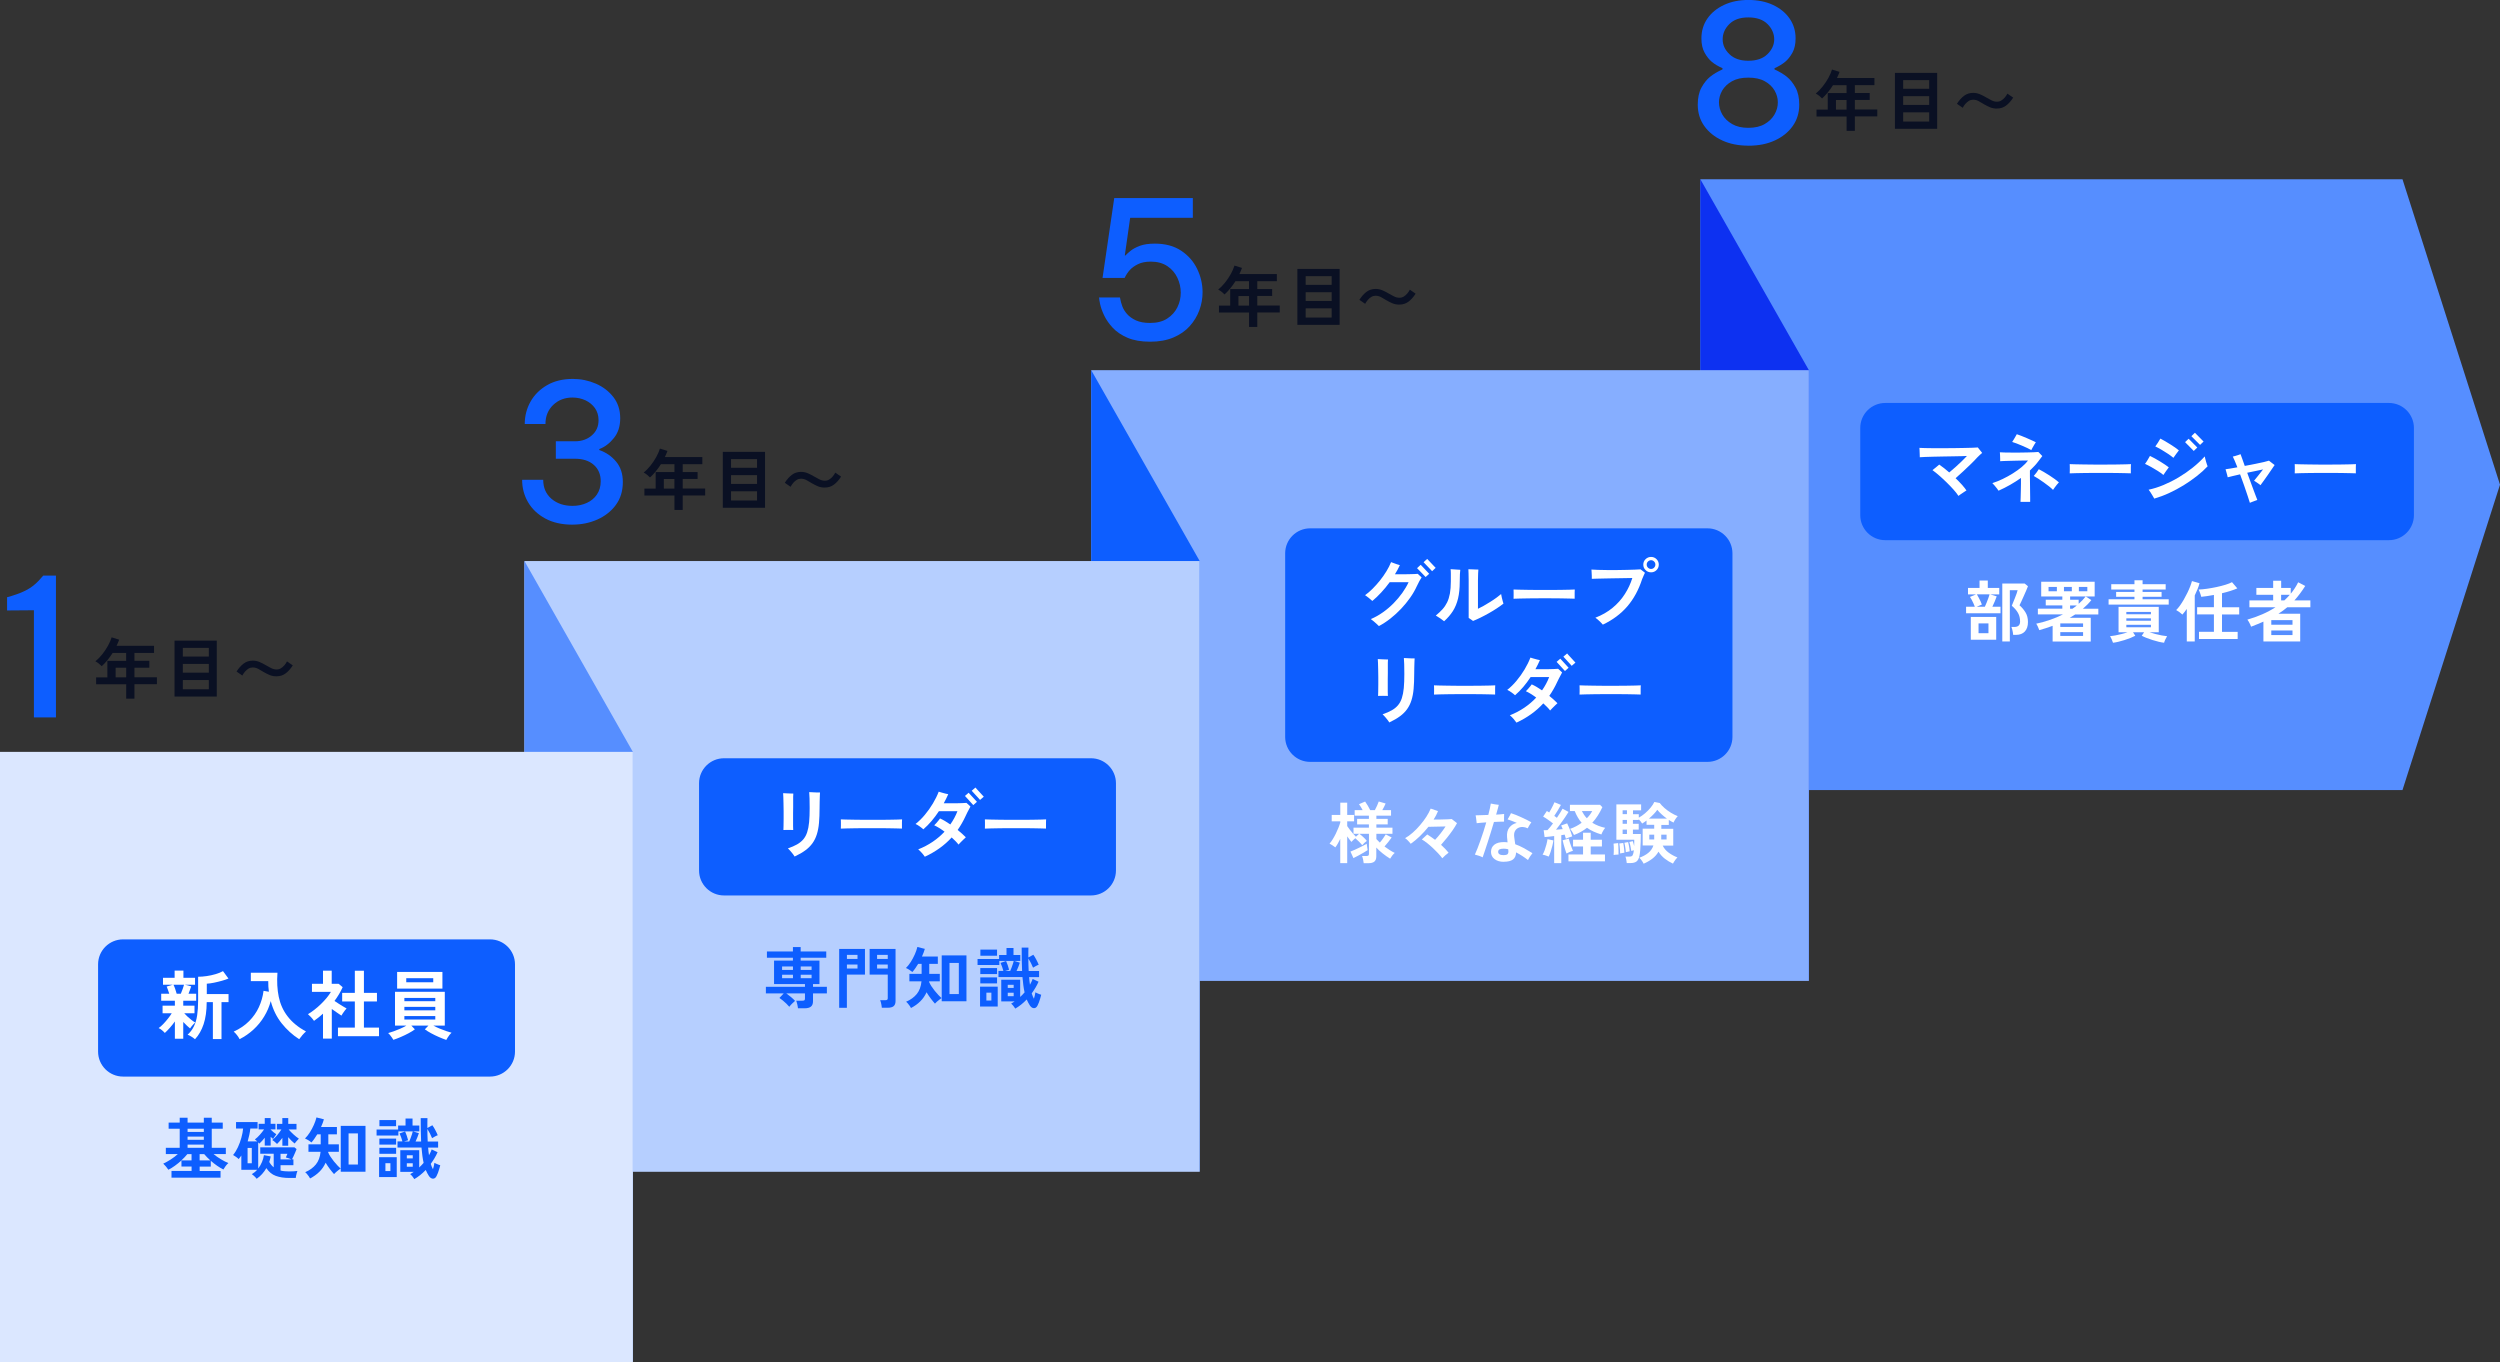 <svg width="600" height="327" viewBox="0 0 600 327" fill="none" xmlns="http://www.w3.org/2000/svg">
<rect x="0" y="0" width="600" height="327" fill="#333333" stroke="none"/>
<g clip-path="url(#clip0_3904_11205)">
<g clip-path="url(#clip1_3904_11205)">
<path d="M408.09 189.609V43.029H576.6L600 116.319L576.6 189.609H408.09Z" fill="#568EFF"/>
<path d="M408.09 189.609V43.029L434.13 88.839V235.419L408.09 189.609Z" fill="#0D31F1"/>
<path d="M261.891 235.42V88.84H434.131V235.42H261.891Z" fill="#86AEFF"/>
<path d="M261.891 235.42V88.84L287.921 134.64V281.23L261.891 235.42Z" fill="#0D5EFF"/>
<path d="M125.859 281.23V134.65H287.929V281.23H125.859Z" fill="#B6CFFF"/>
<path d="M30.289 167.701V164.231H23.069V162.571H25.769V158.601H30.279V156.711H27.029C26.649 157.321 26.229 157.891 25.789 158.431C25.349 158.971 24.889 159.461 24.409 159.891C24.239 159.711 24.019 159.511 23.749 159.281C23.479 159.061 23.189 158.871 22.889 158.721C23.479 158.241 24.029 157.671 24.549 157.021C25.069 156.361 25.529 155.681 25.919 154.971C26.309 154.261 26.599 153.591 26.789 152.961L28.599 153.521C28.419 154.021 28.209 154.511 27.979 154.991H36.969V156.701H32.269V158.591H35.839V160.251H32.269V162.551H37.659V164.211H32.269V167.681H30.289V167.701ZM27.749 162.561H30.289V160.261H27.749V162.561Z" fill="#0A1023"/>
<path d="M41.889 167.17V153.75H52.029V167.17H41.889ZM43.879 157.57H50.119V155.49H43.879V157.57ZM43.879 161.44H50.119V159.34H43.879V161.44ZM43.879 165.42H50.119V163.21H43.879V165.42Z" fill="#0A1023"/>
<path d="M66.389 162.321C65.769 162.321 65.21 162.221 64.719 162.011C64.23 161.801 63.76 161.571 63.319 161.311C62.859 161.031 62.419 160.781 61.999 160.541C61.58 160.311 61.13 160.191 60.66 160.191C60.3 160.191 59.959 160.281 59.639 160.471C59.33 160.661 59.05 160.901 58.8 161.191C58.55 161.481 58.34 161.801 58.16 162.131L56.77 161.171C57.279 160.371 57.849 159.731 58.469 159.261C59.09 158.791 59.819 158.551 60.66 158.551C61.239 158.551 61.77 158.661 62.27 158.871C62.77 159.081 63.239 159.321 63.69 159.591C64.159 159.861 64.609 160.101 65.049 160.331C65.49 160.561 65.939 160.671 66.389 160.671C66.76 160.671 67.1 160.581 67.409 160.391C67.719 160.201 67.999 159.961 68.249 159.671C68.499 159.381 68.71 159.061 68.879 158.731L70.269 159.691C69.76 160.491 69.189 161.131 68.57 161.601C67.95 162.071 67.219 162.311 66.379 162.311L66.389 162.321Z" fill="#0A1023"/>
<path d="M13.429 138.131V172.171H8.139V146.461L1.699 146.511V143.341L2.799 143.021C4.519 142.501 5.909 141.921 6.959 141.271C8.019 140.631 9.019 139.741 9.969 138.601L10.379 138.141H13.419L13.429 138.131Z" fill="#0D5EFF"/>
<path d="M161.87 122.4V118.93H154.66V117.27H157.36V113.3H161.87V111.41H158.62C158.24 112.02 157.82 112.59 157.38 113.13C156.94 113.67 156.48 114.16 156 114.59C155.83 114.41 155.61 114.21 155.34 113.98C155.07 113.76 154.78 113.57 154.48 113.42C155.07 112.94 155.62 112.37 156.14 111.72C156.66 111.06 157.12 110.38 157.51 109.67C157.9 108.96 158.19 108.29 158.38 107.66L160.19 108.22C160.01 108.72 159.8 109.21 159.57 109.69H168.56V111.4H163.85V113.29H167.42V114.95H163.85V117.25H169.24V118.91H163.85V122.38H161.87V122.4ZM159.32 117.26H161.86V114.96H159.32V117.26Z" fill="#0A1023"/>
<path d="M173.471 121.869V108.449H183.611V121.869H173.471ZM175.451 112.269H181.691V110.189H175.451V112.269ZM175.451 116.139H181.691V114.039H175.451V116.139ZM175.451 120.119H181.691V117.909H175.451V120.119Z" fill="#0A1023"/>
<path d="M197.97 117.02C197.35 117.02 196.79 116.92 196.3 116.71C195.81 116.5 195.34 116.27 194.9 116.01C194.44 115.73 194 115.48 193.58 115.24C193.16 115 192.71 114.89 192.24 114.89C191.88 114.89 191.54 114.98 191.22 115.17C190.91 115.36 190.62 115.6 190.38 115.89C190.13 116.18 189.92 116.5 189.74 116.83L188.35 115.87C188.86 115.07 189.43 114.43 190.05 113.96C190.67 113.49 191.4 113.25 192.24 113.25C192.82 113.25 193.35 113.36 193.85 113.57C194.35 113.78 194.82 114.02 195.27 114.29C195.74 114.56 196.19 114.8 196.63 115.03C197.07 115.26 197.52 115.37 197.98 115.37C198.35 115.37 198.69 115.28 199 115.09C199.31 114.9 199.59 114.66 199.84 114.37C200.09 114.08 200.3 113.76 200.47 113.43L201.86 114.39C201.35 115.19 200.78 115.83 200.16 116.3C199.54 116.77 198.81 117.01 197.97 117.01V117.02Z" fill="#0A1023"/>
<path d="M137.411 125.919C134.871 125.919 132.691 125.429 130.881 124.449C129.071 123.469 127.691 122.169 126.741 120.539C125.791 118.919 125.311 117.119 125.311 115.159H130.371C130.371 117.059 131.031 118.579 132.351 119.709C133.671 120.839 135.351 121.409 137.411 121.409C138.641 121.409 139.761 121.179 140.791 120.719C141.821 120.259 142.641 119.589 143.251 118.699C143.861 117.809 144.171 116.739 144.171 115.479C144.171 113.859 143.621 112.549 142.511 111.569C141.401 110.589 139.901 110.099 138.001 110.099H133.401V105.909H138.001C139.591 105.909 140.941 105.439 142.021 104.509C143.111 103.579 143.651 102.359 143.651 100.849C143.651 99.749 143.371 98.79 142.801 97.969C142.231 97.159 141.471 96.529 140.521 96.079C139.571 95.639 138.531 95.409 137.391 95.409C135.551 95.409 134.011 95.999 132.771 97.18C131.531 98.359 130.911 99.889 130.911 101.759H125.941C125.941 99.829 126.401 98.04 127.321 96.4C128.241 94.76 129.571 93.439 131.301 92.439C133.031 91.439 135.091 90.939 137.491 90.939C139.421 90.939 141.251 91.32 142.991 92.07C144.721 92.82 146.131 93.899 147.221 95.309C148.311 96.719 148.851 98.409 148.851 100.369C148.851 102.329 148.351 103.849 147.351 105.109C146.351 106.369 145.181 107.259 143.831 107.779V108.009C145.421 108.559 146.771 109.479 147.851 110.769C148.941 112.059 149.481 113.699 149.481 115.689C149.481 117.839 148.921 119.669 147.801 121.189C146.681 122.709 145.201 123.869 143.361 124.689C141.521 125.509 139.531 125.909 137.381 125.909L137.411 125.919Z" fill="#0D5EFF"/>
<path d="M299.769 78.48V75.01H292.549V73.35H295.249V69.38H299.759V67.49H296.509C296.129 68.1 295.709 68.67 295.269 69.21C294.829 69.75 294.369 70.24 293.889 70.67C293.719 70.49 293.499 70.29 293.229 70.06C292.959 69.84 292.669 69.65 292.369 69.5C292.959 69.02 293.509 68.45 294.029 67.8C294.549 67.15 295.009 66.46 295.399 65.75C295.789 65.04 296.079 64.37 296.269 63.74L298.079 64.3C297.899 64.8 297.689 65.29 297.459 65.77H306.449V67.48H301.749V69.37H305.319V71.03H301.749V73.33H307.139V74.99H301.749V78.46H299.769V78.48ZM297.229 73.35H299.769V71.05H297.229V73.35Z" fill="#0A1023"/>
<path d="M311.369 77.961V64.541H321.509V77.961H311.369ZM313.359 68.361H319.599V66.281H313.359V68.361ZM313.359 72.231H319.599V70.131H313.359V72.231ZM313.359 76.211H319.599V74.001H313.359V76.211Z" fill="#0A1023"/>
<path d="M335.87 73.11C335.25 73.11 334.69 73.01 334.2 72.8C333.71 72.59 333.24 72.36 332.8 72.1C332.34 71.82 331.9 71.57 331.48 71.33C331.06 71.09 330.61 70.98 330.14 70.98C329.78 70.98 329.44 71.07 329.12 71.26C328.8 71.45 328.53 71.69 328.28 71.98C328.03 72.27 327.82 72.59 327.64 72.92L326.25 71.96C326.76 71.16 327.33 70.52 327.95 70.05C328.57 69.58 329.3 69.34 330.14 69.34C330.72 69.34 331.25 69.45 331.75 69.66C332.25 69.87 332.72 70.11 333.17 70.38C333.64 70.65 334.09 70.9 334.53 71.12C334.97 71.35 335.42 71.46 335.87 71.46C336.24 71.46 336.58 71.37 336.89 71.18C337.2 70.99 337.48 70.75 337.73 70.46C337.98 70.17 338.19 69.85 338.36 69.52L339.75 70.48C339.24 71.28 338.67 71.92 338.05 72.39C337.43 72.86 336.7 73.1 335.86 73.1L335.87 73.11Z" fill="#0A1023"/>
<path d="M276.059 82.009C273.879 82.009 272.069 81.689 270.609 81.069C269.149 80.439 267.969 79.639 267.069 78.679C266.169 77.719 265.479 76.719 264.999 75.709C264.519 74.699 264.199 73.789 264.029 72.999C263.859 72.199 263.779 71.669 263.779 71.389H268.789C268.939 72.219 269.129 72.939 269.369 73.549C269.599 74.159 269.969 74.769 270.499 75.369C271.019 75.969 271.729 76.469 272.619 76.889C273.509 77.299 274.639 77.509 276.019 77.509C277.679 77.509 279.049 77.159 280.139 76.449C281.229 75.739 282.039 74.839 282.579 73.739C283.119 72.639 283.379 71.469 283.379 70.239C283.379 69.009 283.109 67.819 282.579 66.679C282.039 65.529 281.239 64.589 280.159 63.869C279.089 63.149 277.769 62.789 276.199 62.789C274.969 62.789 273.949 62.989 273.139 63.389C272.329 63.789 271.679 64.239 271.209 64.749C270.729 65.259 270.299 65.909 269.899 66.709H264.609L267.419 47.529H286.279V52.269H271.239L269.949 61.329H270.089C270.369 61.019 270.779 60.649 271.329 60.199C271.879 59.759 272.619 59.359 273.559 58.999C274.499 58.649 275.699 58.469 277.169 58.469C279.649 58.469 281.749 59.029 283.449 60.149C285.149 61.269 286.439 62.729 287.309 64.519C288.179 66.309 288.619 68.189 288.619 70.149C288.619 71.619 288.359 73.059 287.839 74.469C287.319 75.879 286.539 77.149 285.519 78.289C284.489 79.429 283.189 80.329 281.609 80.999C280.029 81.669 278.179 82.009 276.069 82.009H276.059Z" fill="#0D5EFF"/>
<path d="M443.181 31.439V27.97H435.961V26.309H438.661V22.34H443.171V20.45H439.921C439.541 21.059 439.121 21.63 438.681 22.169C438.241 22.709 437.781 23.2 437.301 23.63C437.131 23.45 436.911 23.25 436.641 23.02C436.371 22.799 436.081 22.61 435.781 22.459C436.371 21.98 436.921 21.41 437.441 20.75C437.961 20.09 438.421 19.41 438.811 18.7C439.201 17.989 439.491 17.32 439.681 16.689L441.491 17.25C441.311 17.75 441.101 18.239 440.871 18.72H449.861V20.43H445.161V22.32H448.731V23.98H445.161V26.279H450.551V27.939H445.161V31.41H443.181V31.439ZM440.631 26.299H443.171V24H440.631V26.299Z" fill="#0A1023"/>
<path d="M454.781 30.91V17.49H464.921V30.91H454.781ZM456.761 21.31H463.001V19.23H456.761V21.31ZM456.761 25.18H463.001V23.08H456.761V25.18ZM456.761 29.17H463.001V26.96H456.761V29.17Z" fill="#0A1023"/>
<path d="M479.282 26.059C478.662 26.059 478.102 25.959 477.612 25.749C477.112 25.539 476.652 25.309 476.212 25.049C475.752 24.769 475.312 24.519 474.892 24.279C474.472 24.039 474.022 23.929 473.552 23.929C473.192 23.929 472.852 24.019 472.532 24.209C472.222 24.399 471.942 24.639 471.692 24.929C471.442 25.219 471.232 25.539 471.052 25.869L469.662 24.909C470.172 24.109 470.742 23.469 471.362 22.999C471.982 22.529 472.712 22.289 473.552 22.289C474.132 22.289 474.662 22.399 475.162 22.609C475.662 22.819 476.132 23.059 476.582 23.329C477.052 23.599 477.502 23.849 477.942 24.069C478.382 24.299 478.832 24.409 479.282 24.409C479.652 24.409 479.992 24.319 480.302 24.129C480.612 23.939 480.892 23.699 481.142 23.409C481.392 23.119 481.602 22.799 481.772 22.469L483.162 23.429C482.652 24.229 482.082 24.869 481.462 25.339C480.842 25.809 480.112 26.049 479.272 26.049L479.282 26.059Z" fill="#0A1023"/>
<path d="M419.601 34.96C417.241 34.96 415.141 34.54 413.321 33.7C411.501 32.86 410.061 31.7 409.021 30.23C407.981 28.76 407.461 27.06 407.461 25.12C407.461 23.46 407.761 22.09 408.361 21C408.961 19.91 409.651 19.05 410.431 18.42C411.211 17.79 412.201 17.2 413.401 16.65V16.37C412.361 15.91 411.511 15.4 410.851 14.85C410.191 14.3 409.611 13.56 409.101 12.64C408.591 11.72 408.341 10.59 408.341 9.24C408.341 7.43 408.811 5.84 409.771 4.46C410.721 3.08 412.051 1.99 413.751 1.19C415.451 0.39 417.411 -0.01 419.621 -0.01C421.831 -0.01 423.831 0.39 425.531 1.19C427.231 1.99 428.561 3.08 429.511 4.46C430.461 5.84 430.941 7.42 430.941 9.2C430.941 10.58 430.691 11.73 430.181 12.65C429.671 13.57 429.081 14.31 428.411 14.86C427.741 15.41 426.891 15.92 425.881 16.38V16.66C427.081 17.21 428.071 17.8 428.851 18.43C429.631 19.06 430.321 19.92 430.921 21.01C431.521 22.1 431.821 23.47 431.821 25.13C431.821 27.06 431.301 28.76 430.261 30.24C429.221 31.71 427.781 32.87 425.961 33.71C424.141 34.55 422.031 34.97 419.641 34.97L419.601 34.96ZM419.601 30.68C421.161 30.68 422.471 30.38 423.511 29.78C424.551 29.18 425.341 28.42 425.881 27.48C426.421 26.54 426.681 25.57 426.681 24.56C426.681 23.55 426.421 22.64 425.901 21.73C425.381 20.83 424.601 20.08 423.551 19.5C422.511 18.92 421.191 18.63 419.591 18.63C417.991 18.63 416.721 18.92 415.681 19.5C414.641 20.08 413.861 20.83 413.331 21.73C412.811 22.64 412.551 23.58 412.551 24.56C412.551 25.54 412.821 26.55 413.351 27.48C413.891 28.42 414.681 29.18 415.721 29.78C416.761 30.38 418.051 30.68 419.581 30.68H419.601ZM419.601 14.58C421.591 14.58 423.131 14.05 424.201 12.99C425.271 11.93 425.811 10.74 425.811 9.43C425.811 8.12 425.271 6.83 424.201 5.77C423.131 4.71 421.591 4.18 419.601 4.18C417.611 4.18 416.121 4.71 415.051 5.77C413.981 6.83 413.441 8.05 413.441 9.43C413.441 10.81 413.981 11.94 415.051 12.99C416.121 14.05 417.641 14.58 419.601 14.58Z" fill="#0D5EFF"/>
<path d="M125.859 281.231V134.641L151.889 180.451V327.031L125.859 281.231Z" fill="#568EFF"/>
<path d="M0 327.029V180.449H151.89V327.029H0Z" fill="#DBE7FF"/>
<path d="M261.83 181.98H173.77C170.456 181.98 167.77 184.667 167.77 187.98V208.91C167.77 212.224 170.456 214.91 173.77 214.91H261.83C265.143 214.91 267.83 212.224 267.83 208.91V187.98C267.83 184.667 265.143 181.98 261.83 181.98Z" fill="#0D5EFF"/>
<path d="M188.019 199.199C188.029 198.959 188.039 198.599 188.049 198.129C188.049 197.659 188.059 197.119 188.069 196.519C188.069 195.919 188.069 195.299 188.069 194.669C188.069 194.029 188.049 193.419 188.039 192.829C188.029 192.239 188.019 191.729 187.999 191.299C187.989 190.869 187.969 190.559 187.949 190.359C188.129 190.369 188.379 190.379 188.699 190.399C189.019 190.419 189.339 190.419 189.659 190.439C189.979 190.449 190.229 190.459 190.399 190.459C190.369 190.709 190.359 190.969 190.359 191.219C190.359 191.479 190.359 191.779 190.359 192.109V193.729C190.349 194.169 190.339 194.659 190.339 195.199V196.789C190.339 197.319 190.339 197.799 190.339 198.229C190.339 198.659 190.359 198.989 190.369 199.199C190.059 199.189 189.669 199.179 189.199 199.179C188.729 199.179 188.339 199.179 188.029 199.199H188.019ZM190.729 205.589C190.629 205.419 190.489 205.209 190.299 204.969C190.109 204.719 189.899 204.479 189.689 204.229C189.479 203.979 189.279 203.779 189.099 203.609C189.949 203.319 190.679 203.009 191.289 202.659C191.899 202.309 192.399 201.909 192.789 201.449C193.189 200.979 193.499 200.409 193.719 199.739C193.939 199.069 194.099 198.259 194.189 197.309C194.279 196.359 194.319 195.239 194.319 193.939C194.319 193.079 194.319 192.299 194.289 191.609C194.259 190.919 194.249 190.429 194.209 190.119C194.249 190.119 194.279 190.119 194.329 190.119C194.369 190.119 194.419 190.119 194.469 190.119C194.709 190.129 194.979 190.149 195.279 190.159C195.579 190.179 195.869 190.189 196.149 190.199C196.429 190.199 196.639 190.199 196.799 190.199C196.789 190.379 196.769 190.669 196.759 191.059C196.739 191.459 196.729 191.899 196.719 192.399C196.709 192.899 196.699 193.399 196.699 193.899C196.699 195.259 196.649 196.459 196.559 197.499C196.469 198.539 196.289 199.459 196.039 200.249C195.789 201.039 195.439 201.749 194.999 202.369C194.549 202.989 193.989 203.559 193.299 204.069C192.609 204.579 191.769 205.069 190.769 205.539L190.729 205.589Z" fill="white"/>
<path d="M201.799 198.87C201.809 198.7 201.819 198.47 201.819 198.19V197.33C201.819 197.04 201.819 196.81 201.799 196.65C202.029 196.66 202.429 196.67 203.009 196.69C203.589 196.7 204.289 196.71 205.099 196.73C205.909 196.74 206.779 196.75 207.699 196.76C208.629 196.76 209.549 196.76 210.469 196.76C211.389 196.76 212.269 196.76 213.089 196.74C213.909 196.73 214.619 196.72 215.219 196.7C215.819 196.69 216.249 196.67 216.499 196.65C216.489 196.81 216.479 197.03 216.469 197.32C216.469 197.61 216.469 197.9 216.469 198.19C216.469 198.48 216.469 198.71 216.469 198.86C216.169 198.85 215.729 198.84 215.149 198.82C214.569 198.81 213.889 198.8 213.109 198.78C212.329 198.76 211.509 198.76 210.649 198.76H208.009C207.119 198.76 206.279 198.76 205.469 198.78C204.669 198.79 203.939 198.8 203.299 198.82C202.659 198.83 202.149 198.85 201.779 198.87H201.799Z" fill="white"/>
<path d="M221.949 205.61C221.799 205.37 221.559 205.07 221.259 204.72C220.949 204.37 220.659 204.08 220.369 203.85C221.619 203.36 222.769 202.75 223.839 202.03C224.899 201.31 225.849 200.5 226.689 199.6C225.789 198.92 224.959 198.41 224.209 198.07C224.329 197.96 224.479 197.8 224.669 197.59C224.859 197.38 225.039 197.17 225.219 196.95C225.399 196.73 225.529 196.56 225.609 196.43C226.369 196.77 227.189 197.25 228.079 197.87C228.799 196.84 229.369 195.78 229.789 194.68H225.339C224.789 195.52 224.199 196.31 223.579 197.04C222.959 197.77 222.289 198.44 221.599 199.04C221.369 198.82 221.079 198.59 220.739 198.35C220.389 198.1 220.059 197.9 219.729 197.75C220.509 197.14 221.259 196.41 221.969 195.55C222.679 194.7 223.329 193.79 223.899 192.83C224.469 191.87 224.939 190.93 225.289 190C225.449 190.05 225.669 190.12 225.979 190.21C226.279 190.3 226.579 190.38 226.889 190.46C227.199 190.54 227.429 190.59 227.579 190.61C227.409 190.98 227.239 191.35 227.059 191.72C226.879 192.09 226.689 192.44 226.499 192.79H227.789C228.299 192.79 228.829 192.79 229.369 192.79C229.909 192.79 230.419 192.77 230.879 192.75C231.339 192.73 231.699 192.71 231.949 192.69C232.079 192.81 232.239 192.95 232.439 193.12C232.639 193.29 232.789 193.44 232.909 193.57C232.829 193.73 232.709 193.94 232.569 194.21C232.429 194.48 232.279 194.76 232.119 195.06C231.959 195.35 231.829 195.63 231.729 195.88C231.199 197.03 230.569 198.14 229.839 199.19C230.609 199.81 231.259 200.4 231.799 200.95C231.679 201.06 231.499 201.22 231.269 201.45C231.039 201.67 230.799 201.9 230.579 202.13C230.349 202.36 230.169 202.55 230.039 202.7C229.849 202.44 229.609 202.16 229.319 201.87C229.029 201.58 228.719 201.29 228.399 200.99C227.549 201.93 226.589 202.78 225.519 203.55C224.449 204.32 223.269 205.01 221.969 205.61H221.949ZM233.589 193.22C233.589 193.22 233.479 193.11 233.349 192.96C233.209 192.81 233.049 192.63 232.859 192.42C232.669 192.21 232.489 192 232.299 191.8C232.109 191.6 231.959 191.42 231.819 191.28C231.689 191.14 231.609 191.05 231.589 191.03L232.469 190.26C232.469 190.26 232.619 190.42 232.809 190.63C232.999 190.84 233.219 191.08 233.469 191.35C233.719 191.62 233.929 191.86 234.129 192.07C234.319 192.28 234.429 192.4 234.469 192.44L233.589 193.23V193.22ZM235.209 191.98C235.209 191.98 235.079 191.82 234.879 191.6C234.679 191.38 234.459 191.14 234.209 190.87C233.959 190.6 233.749 190.36 233.549 190.15C233.359 189.94 233.239 189.82 233.209 189.78L234.109 189.01C234.109 189.01 234.249 189.17 234.439 189.39C234.639 189.61 234.859 189.85 235.109 190.12C235.359 190.39 235.569 190.63 235.769 190.84C235.959 191.05 236.079 191.17 236.109 191.21L235.209 191.98Z" fill="white"/>
<path d="M236.37 198.87C236.38 198.7 236.39 198.47 236.39 198.19V197.33C236.39 197.04 236.39 196.81 236.37 196.65C236.6 196.66 237 196.67 237.58 196.69C238.16 196.7 238.86 196.71 239.67 196.73C240.48 196.74 241.35 196.75 242.27 196.76C243.2 196.76 244.12 196.76 245.04 196.76C245.96 196.76 246.84 196.76 247.66 196.74C248.48 196.73 249.19 196.72 249.79 196.7C250.39 196.69 250.82 196.67 251.07 196.65C251.06 196.81 251.05 197.03 251.04 197.32C251.04 197.61 251.04 197.9 251.04 198.19C251.04 198.48 251.04 198.71 251.04 198.86C250.74 198.85 250.3 198.84 249.72 198.82C249.14 198.81 248.46 198.8 247.68 198.78C246.9 198.76 246.08 198.76 245.22 198.76H242.58C241.69 198.76 240.85 198.76 240.04 198.78C239.24 198.79 238.51 198.8 237.87 198.82C237.23 198.83 236.72 198.85 236.35 198.87H236.37Z" fill="white"/>
<path d="M409.789 126.801H314.439C311.126 126.801 308.439 129.487 308.439 132.801V176.851C308.439 180.164 311.126 182.851 314.439 182.851H409.789C413.103 182.851 415.789 180.164 415.789 176.851V132.801C415.789 129.487 413.103 126.801 409.789 126.801Z" fill="#0D5EFF"/>
<path d="M330.949 150.271C330.839 150.151 330.669 149.981 330.429 149.771C330.189 149.561 329.939 149.331 329.669 149.101C329.409 148.871 329.179 148.701 328.999 148.581C330.009 148.151 330.969 147.611 331.889 146.961C332.809 146.311 333.659 145.591 334.449 144.791C335.239 143.991 335.929 143.161 336.549 142.301C337.159 141.441 337.669 140.581 338.059 139.731H333.519C332.879 140.611 332.209 141.431 331.489 142.201C330.779 142.971 330.069 143.651 329.359 144.231C329.129 144.011 328.839 143.771 328.499 143.491C328.149 143.211 327.859 143.001 327.619 142.841C328.209 142.421 328.809 141.911 329.419 141.301C330.029 140.691 330.619 140.031 331.189 139.321C331.759 138.611 332.279 137.871 332.739 137.111C333.199 136.351 333.579 135.621 333.859 134.911C334.039 134.981 334.259 135.071 334.529 135.161C334.789 135.261 335.059 135.351 335.319 135.441C335.579 135.531 335.799 135.591 335.969 135.631C335.619 136.391 335.229 137.121 334.779 137.831H336.339C336.909 137.831 337.469 137.831 338.019 137.811C338.569 137.801 339.049 137.791 339.459 137.771C339.869 137.751 340.139 137.741 340.269 137.721C340.329 137.781 340.429 137.871 340.559 138.001C340.689 138.131 340.819 138.241 340.949 138.351C341.079 138.461 341.159 138.541 341.189 138.581C341.049 138.771 340.869 139.061 340.659 139.441C340.449 139.821 340.239 140.241 340.039 140.681C339.619 141.601 339.089 142.531 338.439 143.451C337.789 144.371 337.069 145.261 336.259 146.111C335.459 146.961 334.599 147.741 333.699 148.451C332.799 149.161 331.879 149.761 330.949 150.251V150.271ZM342.149 138.491C342.149 138.491 342.049 138.381 341.909 138.231C341.769 138.081 341.609 137.911 341.409 137.711C341.219 137.511 341.029 137.311 340.829 137.111C340.639 136.911 340.469 136.731 340.329 136.601L340.089 136.361L340.969 135.551C340.969 135.551 341.119 135.711 341.319 135.921C341.519 136.131 341.739 136.371 341.989 136.631C342.239 136.891 342.469 137.131 342.659 137.341C342.859 137.551 342.979 137.671 343.009 137.711L342.129 138.501L342.149 138.491ZM343.699 137.091C343.699 137.091 343.559 136.931 343.369 136.721C343.169 136.511 342.939 136.271 342.689 136.011C342.439 135.751 342.199 135.511 342.009 135.301C341.819 135.091 341.689 134.971 341.659 134.931L342.519 134.141C342.519 134.141 342.669 134.301 342.869 134.501C343.069 134.711 343.289 134.941 343.539 135.211C343.789 135.481 344.019 135.721 344.209 135.921C344.399 136.121 344.519 136.241 344.559 136.281L343.699 137.091Z" fill="white"/>
<path d="M346.59 149.1C346.35 148.9 346.04 148.66 345.65 148.4C345.27 148.14 344.91 147.91 344.59 147.73C345.21 147.23 345.75 146.72 346.2 146.22C346.65 145.72 347.02 145.16 347.32 144.55C347.61 143.94 347.83 143.24 347.98 142.43C348.12 141.63 348.2 140.67 348.2 139.57C348.2 138.71 348.2 138.06 348.2 137.62C348.2 137.18 348.17 136.84 348.14 136.6C348.37 136.61 348.63 136.63 348.92 136.65C349.21 136.67 349.5 136.69 349.78 136.71C350.06 136.73 350.29 136.74 350.47 136.75C350.43 137.01 350.4 137.36 350.38 137.78C350.36 138.2 350.34 138.81 350.34 139.6C350.34 141.16 350.2 142.51 349.93 143.65C349.65 144.79 349.24 145.79 348.69 146.66C348.14 147.52 347.44 148.33 346.6 149.09L346.59 149.1ZM353.52 149.02C353.38 148.91 353.2 148.79 352.99 148.64C352.78 148.49 352.61 148.38 352.48 148.3V139.28C352.48 138.61 352.48 138.04 352.45 137.57C352.43 137.1 352.42 136.78 352.41 136.62C352.6 136.62 352.85 136.62 353.17 136.64C353.48 136.65 353.79 136.66 354.1 136.68C354.41 136.7 354.64 136.7 354.81 136.7C354.8 136.88 354.78 137.19 354.75 137.64C354.72 138.08 354.71 138.64 354.71 139.31V146.11C355.08 145.94 355.53 145.71 356.04 145.42C356.56 145.13 357.09 144.81 357.63 144.47C358.18 144.13 358.68 143.79 359.15 143.45C359.62 143.11 359.99 142.82 360.27 142.57C360.31 142.79 360.36 143.05 360.42 143.35C360.49 143.66 360.56 143.95 360.64 144.23C360.72 144.51 360.78 144.73 360.83 144.87C360.39 145.22 359.86 145.59 359.26 145.99C358.66 146.39 358.02 146.78 357.34 147.16C356.66 147.54 356 147.9 355.34 148.22C354.69 148.54 354.08 148.81 353.53 149.03L353.52 149.02Z" fill="white"/>
<path d="M363.249 143.7C363.259 143.53 363.268 143.3 363.268 143.02V142.16C363.268 141.87 363.269 141.64 363.249 141.48C363.479 141.49 363.878 141.5 364.458 141.52C365.038 141.53 365.738 141.54 366.548 141.56C367.358 141.57 368.228 141.58 369.148 141.59C370.068 141.59 370.999 141.59 371.919 141.59C372.839 141.59 373.719 141.59 374.539 141.57C375.359 141.56 376.069 141.55 376.669 141.53C377.269 141.52 377.699 141.5 377.949 141.48C377.939 141.64 377.929 141.86 377.919 142.15C377.919 142.44 377.919 142.73 377.919 143.02C377.919 143.31 377.919 143.54 377.919 143.69C377.619 143.68 377.179 143.67 376.599 143.65C376.019 143.64 375.339 143.63 374.569 143.61C373.799 143.6 372.969 143.59 372.099 143.59H369.458C368.568 143.59 367.729 143.59 366.919 143.61C366.109 143.63 365.389 143.63 364.749 143.65C364.109 143.67 363.599 143.68 363.229 143.7H363.249Z" fill="white"/>
<path d="M384.679 149.91C384.549 149.75 384.369 149.57 384.149 149.34C383.929 149.12 383.699 148.9 383.469 148.7C383.239 148.5 383.039 148.35 382.889 148.25C384.469 147.64 385.849 146.85 387.019 145.88C388.189 144.91 389.169 143.82 389.949 142.59C390.739 141.37 391.339 140.08 391.759 138.72C391.539 138.72 391.189 138.72 390.709 138.74C390.219 138.75 389.659 138.76 389.019 138.77C388.379 138.77 387.709 138.79 387.009 138.8C386.309 138.81 385.629 138.83 384.979 138.84C384.319 138.86 383.729 138.87 383.219 138.88C382.699 138.89 382.309 138.9 382.029 138.92C382.039 138.74 382.039 138.51 382.029 138.22C382.019 137.93 382.009 137.65 381.989 137.36C381.979 137.08 381.969 136.85 381.949 136.69C382.349 136.73 382.869 136.75 383.529 136.77C384.189 136.79 384.909 136.8 385.699 136.81C386.489 136.82 387.299 136.81 388.119 136.81C388.939 136.81 389.729 136.78 390.479 136.77C391.229 136.75 391.889 136.73 392.459 136.71C393.029 136.69 393.449 136.66 393.729 136.64C393.859 136.74 394.039 136.88 394.279 137.06C394.509 137.25 394.689 137.38 394.789 137.46C394.689 137.62 394.599 137.82 394.509 138.06C394.419 138.31 394.289 138.61 394.119 138.97C393.279 141.56 392.089 143.75 390.549 145.54C389.009 147.33 387.049 148.79 384.689 149.91H384.679ZM396.259 137.36C395.739 137.36 395.299 137.18 394.939 136.82C394.569 136.46 394.389 136.02 394.389 135.51C394.389 135 394.569 134.56 394.939 134.2C395.309 133.84 395.749 133.66 396.259 133.66C396.769 133.66 397.209 133.84 397.569 134.2C397.929 134.56 398.109 135 398.109 135.51C398.109 136.02 397.929 136.46 397.569 136.82C397.209 137.18 396.769 137.36 396.259 137.36ZM396.259 136.55C396.539 136.55 396.779 136.45 396.979 136.24C397.179 136.04 397.289 135.79 397.289 135.5C397.289 135.21 397.189 134.97 396.979 134.76C396.769 134.55 396.539 134.45 396.259 134.45C395.979 134.45 395.729 134.55 395.519 134.76C395.309 134.97 395.209 135.21 395.209 135.5C395.209 135.79 395.309 136.03 395.519 136.24C395.719 136.44 395.969 136.55 396.259 136.55Z" fill="white"/>
<path d="M330.74 167.019C330.75 166.779 330.76 166.419 330.77 165.949C330.77 165.479 330.78 164.939 330.79 164.339C330.79 163.739 330.79 163.119 330.79 162.489C330.79 161.849 330.77 161.239 330.76 160.649C330.75 160.059 330.74 159.549 330.72 159.119C330.71 158.689 330.69 158.379 330.67 158.179C330.85 158.189 331.1 158.199 331.42 158.219C331.74 158.239 332.06 158.239 332.38 158.259C332.7 158.269 332.95 158.279 333.12 158.279C333.1 158.529 333.08 158.789 333.08 159.039C333.08 159.299 333.08 159.599 333.08 159.929V161.549C333.07 161.989 333.06 162.479 333.06 163.019V164.609C333.06 165.139 333.06 165.619 333.06 166.049C333.06 166.479 333.08 166.809 333.09 167.019C332.78 167.009 332.39 166.999 331.92 166.999C331.45 166.999 331.06 166.999 330.75 167.019H330.74ZM333.45 173.409C333.35 173.239 333.21 173.029 333.02 172.789C332.83 172.539 332.62 172.299 332.41 172.049C332.2 171.799 332 171.599 331.82 171.429C332.67 171.139 333.4 170.829 334.01 170.479C334.62 170.139 335.12 169.729 335.51 169.269C335.91 168.799 336.22 168.229 336.44 167.559C336.66 166.889 336.82 166.079 336.91 165.129C337 164.179 337.04 163.059 337.04 161.759C337.04 160.899 337.04 160.119 337.01 159.429C336.99 158.739 336.97 158.249 336.93 157.939C336.97 157.939 337 157.939 337.05 157.939C337.09 157.939 337.14 157.939 337.19 157.939C337.43 157.949 337.7 157.969 338 157.979C338.3 157.999 338.59 158.009 338.86 158.019C339.14 158.019 339.35 158.019 339.51 158.019C339.5 158.199 339.48 158.489 339.47 158.879C339.45 159.279 339.44 159.719 339.43 160.219C339.42 160.719 339.41 161.219 339.41 161.719C339.41 163.079 339.36 164.279 339.27 165.319C339.18 166.359 339 167.279 338.75 168.069C338.5 168.859 338.15 169.569 337.71 170.189C337.27 170.809 336.7 171.379 336.01 171.889C335.32 172.399 334.48 172.889 333.48 173.359L333.45 173.409Z" fill="white"/>
<path d="M344.159 166.7C344.169 166.53 344.179 166.3 344.179 166.02V165.16C344.179 164.87 344.179 164.64 344.159 164.48C344.389 164.49 344.789 164.5 345.369 164.52C345.949 164.53 346.649 164.54 347.459 164.56C348.269 164.57 349.139 164.58 350.059 164.59C350.979 164.59 351.909 164.59 352.829 164.59C353.749 164.59 354.629 164.59 355.449 164.57C356.269 164.56 356.979 164.55 357.579 164.53C358.179 164.52 358.609 164.5 358.859 164.48C358.849 164.64 358.839 164.86 358.829 165.15C358.829 165.44 358.829 165.73 358.829 166.02C358.829 166.31 358.829 166.54 358.829 166.69C358.529 166.68 358.089 166.67 357.509 166.65C356.929 166.64 356.249 166.63 355.479 166.61C354.709 166.6 353.879 166.59 353.009 166.59H350.369C349.479 166.59 348.639 166.59 347.829 166.61C347.019 166.63 346.299 166.63 345.659 166.65C345.019 166.67 344.509 166.68 344.139 166.7H344.159Z" fill="white"/>
<path d="M363.948 173.43C363.788 173.19 363.558 172.89 363.258 172.54C362.948 172.19 362.658 171.9 362.368 171.67C363.618 171.18 364.768 170.57 365.838 169.85C366.898 169.13 367.848 168.32 368.688 167.42C367.788 166.74 366.958 166.23 366.208 165.89C366.328 165.78 366.478 165.62 366.668 165.41C366.858 165.2 367.038 164.99 367.218 164.77C367.398 164.55 367.528 164.38 367.618 164.25C368.378 164.59 369.198 165.07 370.088 165.69C370.808 164.66 371.378 163.6 371.798 162.5H367.348C366.798 163.34 366.208 164.13 365.588 164.86C364.968 165.59 364.308 166.26 363.608 166.86C363.378 166.64 363.088 166.41 362.748 166.17C362.398 165.92 362.068 165.72 361.738 165.57C362.518 164.96 363.268 164.23 363.978 163.37C364.688 162.52 365.338 161.61 365.908 160.65C366.478 159.69 366.948 158.75 367.298 157.82C367.458 157.87 367.678 157.94 367.978 158.03C368.278 158.12 368.578 158.2 368.888 158.28C369.198 158.36 369.428 158.41 369.578 158.43C369.408 158.8 369.238 159.17 369.058 159.54C368.878 159.91 368.688 160.26 368.498 160.61H369.788C370.298 160.61 370.828 160.61 371.368 160.61C371.908 160.61 372.418 160.59 372.878 160.57C373.338 160.55 373.698 160.53 373.948 160.51C374.078 160.63 374.238 160.77 374.438 160.94C374.628 161.11 374.788 161.26 374.908 161.39C374.828 161.55 374.708 161.76 374.568 162.03C374.428 162.3 374.278 162.58 374.118 162.88C373.958 163.17 373.828 163.45 373.718 163.7C373.188 164.85 372.558 165.96 371.828 167.01C372.598 167.63 373.248 168.22 373.788 168.77C373.668 168.88 373.488 169.04 373.258 169.27C373.028 169.49 372.788 169.72 372.568 169.95C372.338 170.18 372.158 170.37 372.028 170.52C371.838 170.26 371.598 169.98 371.308 169.69C371.018 169.4 370.718 169.11 370.388 168.81C369.538 169.75 368.578 170.6 367.508 171.37C366.438 172.14 365.258 172.83 363.958 173.43H363.948ZM375.588 161.04C375.588 161.04 375.478 160.93 375.348 160.78C375.208 160.63 375.048 160.45 374.858 160.24C374.668 160.03 374.488 159.82 374.298 159.62C374.108 159.42 373.958 159.24 373.818 159.1C373.688 158.96 373.608 158.87 373.588 158.85L374.468 158.08C374.468 158.08 374.618 158.24 374.808 158.45C374.998 158.66 375.218 158.9 375.468 159.17C375.718 159.44 375.928 159.68 376.128 159.89C376.318 160.1 376.438 160.22 376.468 160.26L375.588 161.05V161.04ZM377.208 159.8C377.208 159.8 377.078 159.64 376.878 159.42C376.678 159.2 376.458 158.96 376.208 158.69C375.958 158.42 375.738 158.18 375.548 157.97C375.358 157.76 375.238 157.64 375.208 157.6L376.108 156.83C376.108 156.83 376.248 156.99 376.438 157.21C376.638 157.43 376.858 157.67 377.108 157.94C377.358 158.21 377.578 158.45 377.768 158.66C377.958 158.87 378.078 158.99 378.108 159.03L377.208 159.8Z" fill="white"/>
<path d="M379.088 166.7C379.098 166.53 379.108 166.3 379.108 166.02V165.16C379.108 164.87 379.108 164.64 379.088 164.48C379.318 164.49 379.718 164.5 380.298 164.52C380.878 164.53 381.578 164.54 382.388 164.56C383.198 164.57 384.068 164.58 384.988 164.59C385.908 164.59 386.838 164.59 387.758 164.59C388.678 164.59 389.558 164.59 390.378 164.57C391.198 164.56 391.908 164.55 392.508 164.53C393.108 164.52 393.538 164.5 393.788 164.48C393.778 164.64 393.768 164.86 393.758 165.15C393.758 165.44 393.758 165.73 393.758 166.02C393.758 166.31 393.758 166.54 393.758 166.69C393.458 166.68 393.018 166.67 392.438 166.65C391.858 166.64 391.178 166.63 390.408 166.61C389.638 166.6 388.808 166.59 387.938 166.59H385.298C384.408 166.59 383.568 166.59 382.758 166.61C381.948 166.63 381.228 166.63 380.588 166.65C379.948 166.67 379.438 166.68 379.068 166.7H379.088Z" fill="white"/>
<path d="M573.341 96.711H452.461C449.147 96.711 446.461 99.397 446.461 102.711V123.641C446.461 126.955 449.147 129.641 452.461 129.641H573.341C576.655 129.641 579.341 126.955 579.341 123.641V102.711C579.341 99.397 576.655 96.711 573.341 96.711Z" fill="#0D5EFF"/>
<path d="M470.04 119.039C469.75 118.579 469.36 118.079 468.86 117.519C468.36 116.959 467.81 116.389 467.21 115.799C466.61 115.209 466.01 114.659 465.42 114.139C464.83 113.619 464.28 113.189 463.79 112.829C464.04 112.649 464.32 112.429 464.62 112.169C464.92 111.909 465.18 111.689 465.41 111.499C465.77 111.739 466.16 112.019 466.57 112.349C466.98 112.669 467.4 113.019 467.82 113.389C468.31 112.979 468.83 112.539 469.36 112.059C469.9 111.579 470.4 111.109 470.87 110.649C471.34 110.189 471.74 109.779 472.07 109.429C471.82 109.439 471.4 109.459 470.83 109.479C470.25 109.499 469.58 109.509 468.81 109.519C468.04 109.529 467.24 109.549 466.42 109.559C465.59 109.579 464.8 109.599 464.03 109.609C463.26 109.629 462.59 109.649 462 109.669C461.42 109.689 461 109.719 460.75 109.739C460.75 109.549 460.75 109.309 460.73 109.009C460.71 108.709 460.71 108.429 460.7 108.139C460.69 107.849 460.68 107.639 460.66 107.489C460.97 107.509 461.43 107.529 462.02 107.539C462.61 107.549 463.3 107.559 464.06 107.569C464.83 107.569 465.64 107.569 466.49 107.569C467.34 107.569 468.2 107.569 469.05 107.549C469.9 107.529 470.7 107.529 471.45 107.509C472.2 107.489 472.86 107.479 473.42 107.459C473.98 107.439 474.4 107.409 474.68 107.389C474.82 107.569 475 107.799 475.22 108.069C475.44 108.349 475.6 108.559 475.72 108.699C475.56 108.839 475.39 108.989 475.2 109.149C475.01 109.309 474.79 109.519 474.55 109.779C474.11 110.269 473.59 110.809 473 111.379C472.41 111.949 471.8 112.539 471.17 113.119C470.54 113.699 469.93 114.249 469.34 114.769C469.88 115.289 470.38 115.799 470.84 116.309C471.3 116.819 471.67 117.289 471.95 117.709C471.82 117.779 471.62 117.899 471.36 118.079C471.1 118.249 470.84 118.429 470.58 118.609C470.33 118.789 470.14 118.929 470.02 119.019L470.04 119.039Z" fill="white"/>
<path d="M484.92 120.449C484.93 120.189 484.95 119.809 484.96 119.329C484.97 118.839 484.98 118.319 485 117.749C485.02 117.179 485.02 116.629 485.03 116.079C485.04 115.529 485.03 115.079 485.03 114.709C483.35 115.899 481.56 116.919 479.65 117.769C479.58 117.639 479.45 117.449 479.25 117.209C479.06 116.969 478.86 116.729 478.66 116.489C478.46 116.249 478.29 116.069 478.16 115.949C478.96 115.699 479.79 115.369 480.64 114.959C481.49 114.549 482.31 114.099 483.11 113.599C483.9 113.099 484.61 112.589 485.24 112.059C485.87 111.529 486.36 111.019 486.72 110.529C486.4 110.529 486 110.529 485.52 110.529C485.04 110.529 484.54 110.549 483.99 110.559C483.44 110.569 482.91 110.589 482.39 110.599C481.87 110.619 481.4 110.629 480.99 110.639C480.58 110.649 480.26 110.669 480.04 110.689C480.05 110.559 480.06 110.349 480.04 110.069C480.04 109.789 480.03 109.499 480.01 109.219C480 108.929 479.98 108.709 479.97 108.549C480.25 108.569 480.63 108.589 481.12 108.599C481.61 108.609 482.16 108.619 482.78 108.619C483.4 108.619 484.02 108.619 484.67 108.619C485.32 108.619 485.94 108.609 486.54 108.589C487.14 108.579 487.67 108.559 488.14 108.539C488.61 108.519 488.96 108.489 489.2 108.469C489.27 108.529 489.37 108.629 489.5 108.769C489.63 108.909 489.75 109.039 489.88 109.169C490 109.299 490.1 109.389 490.16 109.449C490.04 109.589 489.9 109.769 489.75 109.989C489.59 110.209 489.43 110.419 489.26 110.639C488.97 111.039 488.65 111.419 488.3 111.799C487.95 112.179 487.58 112.549 487.18 112.919C487.18 113.299 487.18 113.759 487.18 114.299C487.18 114.829 487.19 115.399 487.2 115.999C487.2 116.599 487.21 117.189 487.22 117.759C487.22 118.339 487.23 118.859 487.24 119.329C487.25 119.799 487.24 120.169 487.24 120.449H484.88H484.92ZM487.51 108.029C487.29 107.899 486.98 107.739 486.58 107.539C486.18 107.349 485.74 107.149 485.28 106.959C484.81 106.759 484.37 106.579 483.95 106.419C483.53 106.259 483.19 106.139 482.92 106.069C483.02 105.939 483.14 105.749 483.28 105.509C483.42 105.269 483.57 105.029 483.71 104.779C483.85 104.529 483.96 104.349 484.03 104.209C484.31 104.289 484.66 104.419 485.08 104.589C485.5 104.759 485.95 104.939 486.41 105.139C486.87 105.339 487.3 105.529 487.7 105.709C488.1 105.889 488.4 106.029 488.6 106.139C488.5 106.279 488.38 106.479 488.23 106.719C488.08 106.969 487.94 107.209 487.81 107.449C487.68 107.689 487.58 107.879 487.51 108.029ZM492.73 117.579C492.5 117.339 492.19 117.059 491.8 116.749C491.41 116.439 490.99 116.119 490.53 115.799C490.07 115.479 489.63 115.179 489.21 114.899C488.79 114.619 488.42 114.399 488.1 114.229C488.3 114.009 488.52 113.739 488.76 113.419C488.99 113.099 489.18 112.829 489.31 112.609C489.66 112.779 490.06 112.999 490.51 113.269C490.96 113.539 491.42 113.819 491.89 114.119C492.36 114.419 492.79 114.719 493.19 115.009C493.59 115.299 493.91 115.559 494.14 115.769C494.01 115.899 493.85 116.079 493.66 116.309C493.47 116.539 493.3 116.769 493.13 116.999C492.96 117.229 492.83 117.419 492.73 117.569V117.579Z" fill="white"/>
<path d="M496.731 113.609C496.741 113.439 496.751 113.209 496.751 112.929V112.069C496.751 111.779 496.751 111.549 496.731 111.389C496.961 111.399 497.361 111.409 497.941 111.429C498.521 111.449 499.221 111.449 500.031 111.469C500.841 111.479 501.711 111.489 502.631 111.499C503.551 111.499 504.481 111.499 505.401 111.499C506.321 111.499 507.201 111.499 508.021 111.479C508.841 111.469 509.551 111.459 510.151 111.439C510.751 111.429 511.181 111.409 511.431 111.389C511.421 111.549 511.411 111.769 511.401 112.059C511.391 112.349 511.401 112.639 511.401 112.929C511.401 113.219 511.401 113.449 511.401 113.599C511.101 113.589 510.661 113.579 510.081 113.559C509.501 113.549 508.821 113.539 508.051 113.519C507.271 113.509 506.451 113.499 505.581 113.499H502.941C502.051 113.499 501.211 113.499 500.401 113.519C499.601 113.529 498.871 113.539 498.231 113.559C497.591 113.569 497.081 113.589 496.711 113.609H496.731Z" fill="white"/>
<path d="M519.211 113.989C518.841 113.679 518.401 113.359 517.891 113.039C517.381 112.719 516.851 112.399 516.311 112.099C515.771 111.799 515.271 111.539 514.801 111.329C514.991 111.079 515.201 110.779 515.411 110.419C515.631 110.069 515.821 109.729 515.991 109.419C516.351 109.589 516.741 109.789 517.161 110.019C517.581 110.249 518.001 110.499 518.431 110.759C518.861 111.019 519.251 111.269 519.621 111.519C519.991 111.769 520.281 111.979 520.511 112.159C520.331 112.389 520.121 112.679 519.861 113.049C519.601 113.419 519.391 113.729 519.211 113.999V113.989ZM517.021 119.659C516.931 119.499 516.811 119.279 516.631 118.989C516.451 118.699 516.281 118.409 516.101 118.129C515.921 117.849 515.781 117.649 515.671 117.529C516.851 117.279 518.051 116.899 519.271 116.389C520.491 115.879 521.701 115.269 522.891 114.559C524.081 113.849 525.201 113.069 526.271 112.219C527.331 111.369 528.291 110.469 529.141 109.539C529.161 109.669 529.211 109.849 529.261 110.089C529.321 110.319 529.391 110.569 529.461 110.819C529.531 111.069 529.601 111.299 529.671 111.499C529.741 111.699 529.801 111.839 529.831 111.909C529.061 112.729 528.191 113.519 527.201 114.289C526.221 115.059 525.161 115.789 524.051 116.479C522.931 117.159 521.781 117.779 520.591 118.329C519.401 118.879 518.211 119.319 517.021 119.669V119.659ZM521.621 109.879C521.251 109.569 520.811 109.239 520.311 108.909C519.811 108.579 519.291 108.249 518.761 107.939C518.231 107.629 517.731 107.359 517.271 107.149C517.461 106.899 517.671 106.599 517.891 106.249C518.111 105.899 518.311 105.569 518.491 105.259C518.841 105.439 519.221 105.649 519.631 105.889C520.041 106.129 520.461 106.379 520.881 106.649C521.301 106.909 521.691 107.169 522.051 107.419C522.411 107.669 522.701 107.889 522.931 108.089C522.751 108.309 522.531 108.599 522.271 108.959C522.011 109.319 521.791 109.629 521.611 109.889L521.621 109.879ZM526.501 108.229C526.501 108.229 526.341 108.069 526.141 107.859C525.941 107.649 525.701 107.419 525.451 107.159C525.201 106.899 524.961 106.669 524.761 106.469C524.561 106.269 524.441 106.149 524.421 106.109L525.271 105.299C525.271 105.299 525.431 105.459 525.631 105.659C525.831 105.859 526.061 106.089 526.311 106.349C526.561 106.609 526.791 106.839 526.991 107.039C527.201 107.239 527.311 107.359 527.351 107.399L526.501 108.229ZM528.011 106.769C528.011 106.769 527.901 106.659 527.761 106.519C527.621 106.379 527.451 106.209 527.251 106.009C527.061 105.809 526.861 105.619 526.671 105.429C526.471 105.239 526.301 105.069 526.171 104.929C526.031 104.789 525.951 104.699 525.931 104.679L526.781 103.869C526.781 103.869 526.931 104.029 527.141 104.229C527.341 104.429 527.571 104.669 527.821 104.919C528.071 105.169 528.301 105.409 528.501 105.609C528.701 105.809 528.821 105.929 528.861 105.969L528.011 106.779V106.769Z" fill="white"/>
<path d="M539.971 120.68C539.841 120.24 539.651 119.65 539.401 118.91C539.151 118.17 538.881 117.36 538.571 116.47C538.261 115.58 537.951 114.71 537.621 113.84C536.981 113.98 536.401 114.12 535.861 114.25C535.331 114.38 534.921 114.47 534.651 114.55C534.631 114.39 534.581 114.19 534.511 113.95C534.441 113.7 534.371 113.45 534.301 113.2C534.231 112.95 534.181 112.76 534.131 112.62C534.441 112.58 534.851 112.52 535.341 112.44C535.831 112.36 536.381 112.26 536.971 112.15C536.761 111.59 536.551 111.08 536.361 110.64C536.171 110.2 536.001 109.84 535.871 109.58C536.011 109.54 536.211 109.49 536.451 109.43C536.691 109.36 536.931 109.29 537.171 109.21C537.411 109.13 537.601 109.06 537.731 109C537.831 109.25 537.961 109.63 538.141 110.12C538.311 110.62 538.511 111.19 538.741 111.82C539.591 111.66 540.421 111.5 541.221 111.34C542.021 111.18 542.731 111.03 543.331 110.89C543.931 110.75 544.341 110.64 544.551 110.56C544.651 110.63 544.781 110.74 544.951 110.87C545.121 111.01 545.301 111.15 545.481 111.28C545.661 111.42 545.801 111.53 545.911 111.61C545.771 111.83 545.551 112.15 545.251 112.57C544.961 113 544.641 113.46 544.301 113.96C543.961 114.46 543.621 114.93 543.301 115.37C542.981 115.81 542.711 116.17 542.511 116.45C542.411 116.35 542.271 116.24 542.071 116.1C541.871 115.96 541.671 115.82 541.471 115.69C541.271 115.56 541.101 115.45 540.971 115.37C541.081 115.24 541.231 115.05 541.431 114.81C541.631 114.57 541.831 114.31 542.051 114.04C542.271 113.76 542.471 113.5 542.671 113.25C542.871 113 543.021 112.8 543.131 112.66C542.831 112.72 542.331 112.83 541.621 112.98C540.911 113.13 540.151 113.29 539.331 113.46C539.581 114.14 539.831 114.83 540.081 115.51C540.331 116.19 540.561 116.84 540.791 117.44C541.021 118.04 541.221 118.56 541.381 119.01C541.551 119.46 541.671 119.79 541.761 119.99C541.621 120.04 541.431 120.11 541.191 120.2C540.951 120.29 540.731 120.38 540.501 120.46C540.271 120.54 540.091 120.62 539.961 120.68H539.971Z" fill="white"/>
<path d="M550.731 113.609C550.741 113.439 550.751 113.209 550.751 112.929V112.069C550.751 111.779 550.751 111.549 550.731 111.389C550.961 111.399 551.361 111.409 551.941 111.429C552.521 111.449 553.221 111.449 554.031 111.469C554.841 111.479 555.711 111.489 556.631 111.499C557.551 111.499 558.481 111.499 559.401 111.499C560.321 111.499 561.201 111.499 562.021 111.479C562.841 111.469 563.551 111.459 564.151 111.439C564.751 111.429 565.181 111.409 565.431 111.389C565.421 111.549 565.411 111.769 565.401 112.059C565.391 112.349 565.401 112.639 565.401 112.929C565.401 113.219 565.401 113.449 565.401 113.599C565.101 113.589 564.661 113.579 564.081 113.559C563.501 113.549 562.821 113.539 562.051 113.519C561.271 113.509 560.451 113.499 559.581 113.499H556.941C556.051 113.499 555.211 113.499 554.401 113.519C553.601 113.529 552.871 113.539 552.231 113.559C551.591 113.569 551.081 113.589 550.711 113.609H550.731Z" fill="white"/>
<path d="M117.599 225.449H29.539C26.225 225.449 23.539 228.136 23.539 231.449V252.379C23.539 255.693 26.225 258.379 29.539 258.379H117.599C120.913 258.379 123.599 255.693 123.599 252.379V231.449C123.599 228.136 120.913 225.449 117.599 225.449Z" fill="#0D5EFF"/>
<path d="M41.97 249.289V245.149C41.6 245.679 41.19 246.189 40.75 246.689C40.3 247.189 39.91 247.589 39.56 247.909C39.4 247.719 39.17 247.499 38.87 247.249C38.56 246.999 38.3 246.829 38.07 246.739C38.41 246.509 38.77 246.189 39.16 245.789C39.55 245.389 39.93 244.939 40.3 244.479C40.67 244.009 40.98 243.579 41.22 243.179H39.02V241.359H41.97V240.169H38.69V238.499H40.62C40.52 238.189 40.42 237.879 40.31 237.569C40.2 237.259 40.09 236.999 40 236.769L41.46 236.339H39.12V234.679H41.91V232.949H44.02V234.679H46.81V236.339H44.4L45.89 236.719C45.81 236.979 45.71 237.269 45.59 237.579C45.48 237.889 45.36 238.199 45.24 238.499H47.08V240.169H43.98V241.359H46.68V243.179H44.21C44.42 243.419 44.67 243.679 44.99 243.969C45.3 244.259 45.62 244.529 45.95 244.789C46.28 245.049 46.58 245.249 46.86 245.409C46.74 245.509 46.6 245.639 46.43 245.809C46.26 245.979 46.11 246.159 45.96 246.349C45.82 246.539 45.7 246.699 45.62 246.829C45.41 246.659 45.15 246.429 44.85 246.149C44.55 245.859 44.26 245.569 43.98 245.269V249.299H41.98L41.97 249.289ZM42.41 238.489H43.4C43.55 238.129 43.71 237.739 43.86 237.309C44.01 236.879 44.11 236.559 44.17 236.329H41.63C41.76 236.579 41.9 236.909 42.04 237.319C42.18 237.729 42.3 238.119 42.4 238.489H42.41ZM46.82 249.429C46.6 249.239 46.31 249.029 45.95 248.799C45.58 248.569 45.27 248.419 45.02 248.329C45.66 247.749 46.16 247.089 46.53 246.329C46.9 245.569 47.17 244.689 47.32 243.669C47.47 242.649 47.55 241.459 47.55 240.089V234.419C48.19 234.419 48.87 234.369 49.61 234.259C50.35 234.149 51.06 233.999 51.75 233.789C52.44 233.589 53.03 233.349 53.52 233.069L54.83 234.849C54.41 235.029 53.89 235.209 53.28 235.379C52.67 235.549 52.04 235.709 51.4 235.839C50.76 235.969 50.17 236.059 49.63 236.089V238.569H54.85V240.509H53.16V249.369H51.09V240.509H49.61C49.6 242.599 49.35 244.359 48.87 245.799C48.39 247.239 47.7 248.449 46.8 249.419L46.82 249.429Z" fill="white"/>
<path d="M57.51 249.409C57.35 249.099 57.15 248.769 56.89 248.439C56.63 248.099 56.36 247.819 56.09 247.589C57.57 246.909 58.8 246.069 59.79 245.069C60.78 244.069 61.56 242.959 62.13 241.719C62.7 240.479 63.08 239.179 63.25 237.799L64.53 238.019C64.48 237.609 64.44 237.199 64.41 236.779C64.38 236.359 64.37 235.929 64.38 235.479H60.2V233.459H66.59C66.43 235.569 66.54 237.499 66.9 239.239C67.26 240.979 67.96 242.539 69.02 243.919C70.07 245.299 71.54 246.519 73.44 247.569C73.18 247.769 72.89 248.059 72.58 248.419C72.27 248.779 72.01 249.109 71.8 249.409C70.2 248.379 68.81 247.109 67.61 245.609C66.41 244.109 65.53 242.329 64.98 240.259C64.63 241.569 64.11 242.799 63.4 243.959C62.7 245.119 61.85 246.159 60.85 247.079C59.85 247.999 58.74 248.779 57.5 249.399L57.51 249.409Z" fill="white"/>
<path d="M77.52 249.269V243.279C77.18 243.579 76.84 243.879 76.48 244.169C76.12 244.459 75.75 244.739 75.36 245.009C75.2 244.769 74.98 244.489 74.68 244.159C74.38 243.839 74.12 243.579 73.91 243.399C74.39 243.119 74.9 242.779 75.43 242.359C75.97 241.949 76.49 241.489 77.01 240.989C77.53 240.489 77.99 239.989 78.41 239.479C78.83 238.969 79.17 238.489 79.42 238.049H74.87V236.109H77.52V232.959H79.61V236.109H81.27L82.24 236.919C81.74 238.049 81.08 239.149 80.28 240.229C80.59 240.449 80.93 240.669 81.3 240.899C81.67 241.129 82.02 241.349 82.35 241.549C82.69 241.749 82.96 241.909 83.18 242.029C83.06 242.149 82.92 242.319 82.76 242.529C82.6 242.739 82.44 242.959 82.29 243.179C82.14 243.399 82.02 243.589 81.94 243.749C81.62 243.529 81.25 243.289 80.84 242.999C80.43 242.719 80.03 242.439 79.63 242.159V249.269H77.54H77.52ZM81.11 248.689V246.619H85.16V240.359H82.12V238.289H85.16V232.979H87.34V238.289H90.47V240.359H87.34V246.619H90.96V248.689H81.11Z" fill="white"/>
<path d="M107.1 249.58C106.57 249.4 105.98 249.17 105.34 248.89C104.7 248.61 104.07 248.31 103.47 247.98C102.87 247.66 102.37 247.34 101.96 247.04L102.83 246.14H98.71L99.57 247.04C99.18 247.34 98.68 247.65 98.08 247.97C97.48 248.29 96.86 248.59 96.21 248.87C95.56 249.15 94.96 249.38 94.41 249.56C94.32 249.42 94.21 249.24 94.07 249.03C93.93 248.82 93.77 248.62 93.61 248.42C93.45 248.22 93.3 248.06 93.15 247.94C93.51 247.84 93.95 247.7 94.47 247.52C94.99 247.33 95.53 247.12 96.08 246.88C96.63 246.64 97.12 246.39 97.54 246.14H94.8V238.04H106.75V246.14H104C104.43 246.38 104.92 246.61 105.47 246.84C106.01 247.07 106.55 247.27 107.07 247.45C107.59 247.63 108.03 247.76 108.37 247.85C108.23 247.97 108.07 248.14 107.9 248.35C107.73 248.57 107.58 248.79 107.44 249.01C107.3 249.23 107.19 249.42 107.11 249.58H107.1ZM95.31 237.26V233.26H106.18V237.26H95.31ZM97.05 240.29H104.47V239.5H97.05V240.29ZM97.05 242.48H104.47V241.65H97.05V242.48ZM97.05 244.68H104.47V243.85H97.05V244.68ZM97.5 235.75H103.98V234.76H97.5V235.75Z" fill="white"/>
<path d="M41.16 282.63V281.03H45.98V279.97H43.55V278.5C43.06 278.95 42.54 279.37 41.99 279.77C41.44 280.17 40.92 280.49 40.41 280.74C40.27 280.52 40.08 280.27 39.85 279.99C39.62 279.71 39.39 279.47 39.18 279.27C39.73 279.02 40.33 278.69 40.97 278.28C41.61 277.87 42.18 277.43 42.68 276.98H39.8V275.48H43.13V270.89H40.47V269.43H43.13V268.25H45.02V269.43H48.92V268.25H50.82V269.43H53.46V270.89H50.82V275.48H54.2V276.98H51.26C51.77 277.41 52.35 277.82 53 278.21C53.65 278.6 54.25 278.91 54.81 279.14C54.58 279.33 54.35 279.58 54.13 279.88C53.91 280.18 53.74 280.45 53.61 280.68C53.12 280.43 52.61 280.13 52.09 279.77C51.57 279.41 51.07 279.01 50.59 278.59V279.98H47.92V281.04H52.93V282.64H41.17L41.16 282.63ZM43.54 278.49H45.97V276.99H44.96C44.76 277.24 44.54 277.49 44.3 277.74C44.06 277.99 43.81 278.25 43.53 278.49H43.54ZM45.02 271.66H48.92V270.89H45.02V271.66ZM45.02 273.56H48.92V272.79H45.02V273.56ZM45.02 275.48H48.92V274.7H45.02V275.48ZM47.91 278.49H50.47C50.2 278.24 49.94 277.99 49.69 277.74C49.44 277.48 49.21 277.23 49.01 276.99H47.91V278.49Z" fill="#0D5EFF"/>
<path d="M61.609 282.92C61.48 282.74 61.3 282.54 61.059 282.31C60.819 282.08 60.609 281.92 60.429 281.8C60.91 281.52 61.34 281.18 61.709 280.76H57.919V277.32C57.809 277.47 57.709 277.62 57.609 277.76C57.51 277.9 57.4 278.05 57.279 278.18C57.13 278.02 56.919 277.85 56.66 277.66C56.4 277.47 56.15 277.32 55.94 277.2C56.38 276.68 56.76 276.05 57.099 275.33C57.44 274.61 57.709 273.85 57.929 273.06C58.15 272.27 58.289 271.53 58.349 270.84H56.65V269.29H61.819V270.84H60.08C60.029 271.35 59.94 271.87 59.83 272.39C59.719 272.91 59.59 273.43 59.44 273.94H61.76C61.65 273.84 61.55 273.76 61.45 273.68C61.349 273.6 61.26 273.53 61.169 273.46C61.55 273.18 61.95 272.82 62.349 272.36C62.76 271.91 63.099 271.47 63.37 271.06H62.069V269.72H63.539V268.33H64.96V269.72H66.109V271.06H64.96V271.11C65.159 271.31 65.379 271.51 65.62 271.71C65.859 271.91 66.09 272.08 66.32 272.23C66.189 272.37 66.049 272.56 65.9 272.8C65.749 273.04 65.629 273.22 65.54 273.35C65.439 273.27 65.35 273.18 65.249 273.1C65.15 273.02 65.059 272.93 64.96 272.84V274.95H63.539V273.06C63.33 273.33 63.109 273.58 62.88 273.83C62.66 274.08 62.44 274.29 62.239 274.47C62.2 274.42 62.15 274.36 62.109 274.31C62.069 274.26 62.02 274.21 61.969 274.17V280.44C62.34 279.96 62.65 279.44 62.88 278.88C63.109 278.32 63.27 277.77 63.34 277.24L64.969 277.54C64.93 277.77 64.879 278 64.82 278.22C64.76 278.44 64.689 278.65 64.62 278.87C64.909 279.39 65.269 279.82 65.689 280.15V276.9H62.459V275.36H70.669L71.18 275.78C71.079 276.02 70.969 276.29 70.84 276.61C70.71 276.93 70.57 277.24 70.43 277.53C70.29 277.82 70.169 278.06 70.079 278.24H70.419V279.65H67.329V280.93C67.629 281.01 67.95 281.06 68.279 281.09C68.609 281.12 68.96 281.14 69.329 281.14C69.669 281.14 70.019 281.14 70.379 281.12C70.74 281.1 71.07 281.07 71.379 281.03C71.329 281.16 71.269 281.33 71.21 281.55C71.15 281.77 71.1 281.98 71.059 282.2C71.019 282.41 70.99 282.58 70.98 282.71H69.409C68.169 282.71 67.1 282.54 66.189 282.21C65.279 281.88 64.529 281.26 63.929 280.35C63.63 280.86 63.289 281.33 62.9 281.77C62.51 282.2 62.08 282.58 61.599 282.91L61.609 282.92ZM59.419 279.19H60.429V275.51H59.419V279.19ZM67.769 274.95V273.09C67.559 273.37 67.34 273.63 67.12 273.89C66.9 274.15 66.689 274.36 66.49 274.55C66.35 274.4 66.169 274.23 65.95 274.05C65.73 273.86 65.529 273.72 65.329 273.61C65.74 273.3 66.139 272.91 66.54 272.43C66.939 271.95 67.269 271.5 67.54 271.07H66.45V269.73H67.76V268.34H69.18V269.73H71.159V271.07H69.269C69.609 271.46 70.01 271.87 70.46 272.28C70.909 272.69 71.34 273.02 71.73 273.28C71.57 273.44 71.389 273.63 71.189 273.86C70.99 274.08 70.829 274.28 70.71 274.44C70.48 274.26 70.219 274.03 69.95 273.77C69.68 273.5 69.419 273.22 69.169 272.92V274.97H67.749L67.769 274.95ZM67.34 278.25H69.96C69.779 278.16 69.549 278.08 69.29 277.99C69.019 277.9 68.79 277.83 68.6 277.79C68.65 277.66 68.719 277.51 68.799 277.34C68.879 277.17 68.939 277.03 68.98 276.91H67.329V278.25H67.34Z" fill="#0D5EFF"/>
<path d="M74.409 282.82C74.359 282.69 74.259 282.53 74.119 282.33C73.979 282.13 73.829 281.94 73.669 281.75C73.509 281.56 73.369 281.42 73.239 281.33C74.319 280.87 75.169 280.25 75.809 279.47C76.439 278.69 76.819 277.68 76.939 276.43H74.029V274.64H76.969V272.24H76.139C75.919 272.61 75.689 272.97 75.449 273.3C75.219 273.64 74.979 273.93 74.749 274.19C74.509 274 74.259 273.81 73.979 273.64C73.699 273.47 73.439 273.33 73.199 273.23C73.619 272.82 74.009 272.34 74.369 271.77C74.729 271.2 75.049 270.6 75.329 269.97C75.609 269.34 75.819 268.74 75.949 268.18L77.739 268.64C77.579 269.21 77.349 269.82 77.049 270.48H80.859V272.24H78.799V274.64H81.329V276.43H78.769C78.769 276.43 78.769 276.49 78.769 276.52C78.769 276.55 78.769 276.57 78.769 276.59C78.899 276.9 79.079 277.24 79.319 277.61C79.559 277.98 79.829 278.34 80.119 278.71C80.409 279.07 80.699 279.41 80.989 279.71C81.279 280.01 81.529 280.26 81.759 280.44C81.619 280.54 81.449 280.67 81.229 280.83C81.019 281 80.809 281.16 80.619 281.33C80.429 281.5 80.279 281.65 80.169 281.78C79.859 281.44 79.519 281.03 79.159 280.55C78.799 280.07 78.459 279.57 78.149 279.05C77.789 279.87 77.289 280.6 76.649 281.23C76.009 281.86 75.269 282.39 74.419 282.83L74.409 282.82ZM81.779 281.22V270.21H87.719V281.22H81.779ZM83.659 279.48H85.899V272.01H83.659V279.48Z" fill="#0D5EFF"/>
<path d="M99.429 282.97C99.319 282.79 99.169 282.58 98.979 282.34C98.789 282.1 98.609 281.92 98.439 281.79C98.589 281.71 98.729 281.62 98.869 281.53C99.009 281.44 99.149 281.35 99.289 281.25H96.069V276.05H100.609V280.19C100.989 279.84 101.349 279.47 101.669 279.09C101.549 278.56 101.449 277.99 101.369 277.38C101.289 276.77 101.219 276.12 101.159 275.41H95.399V273.94H96.579C96.519 273.67 96.419 273.35 96.279 272.97C96.149 272.59 96.019 272.27 95.899 272.02L97.229 271.56C97.359 271.83 97.489 272.17 97.629 272.58C97.769 272.99 97.879 273.35 97.949 273.66L96.959 273.95H98.219C98.319 273.74 98.419 273.48 98.539 273.17C98.659 272.86 98.759 272.56 98.859 272.26C98.959 271.96 99.029 271.72 99.069 271.54H95.609V272.52H90.379V271.08H95.549V270.12H97.329V268.44H99.009V270.12H100.639V271.54H99.139L100.529 271.96C100.449 272.21 100.339 272.52 100.189 272.91C100.039 273.3 99.889 273.65 99.739 273.96H101.069C101.029 273.14 100.999 272.26 100.989 271.34C100.979 270.41 100.969 269.41 100.969 268.35H102.589C102.579 268.72 102.569 269.11 102.569 269.51C102.569 269.91 102.569 270.31 102.569 270.72L103.769 270.06C104.009 270.39 104.239 270.77 104.469 271.21C104.699 271.65 104.899 272.06 105.059 272.46C104.889 272.51 104.659 272.61 104.389 272.76C104.119 272.91 103.879 273.04 103.699 273.16C103.569 272.84 103.399 272.47 103.199 272.06C102.989 271.65 102.779 271.28 102.569 270.95C102.569 271.44 102.569 271.94 102.589 272.45C102.609 272.96 102.629 273.46 102.649 273.96H105.149V275.43H102.749C102.769 275.75 102.799 276.06 102.839 276.37C102.879 276.67 102.919 276.97 102.959 277.26C103.089 277.03 103.209 276.79 103.319 276.56C103.429 276.33 103.529 276.1 103.599 275.86L105.019 276.53C104.809 277.02 104.559 277.5 104.279 277.97C103.999 278.44 103.699 278.89 103.379 279.33C103.469 279.59 103.549 279.82 103.629 280.03C103.709 280.24 103.799 280.44 103.909 280.62C103.989 280.37 104.059 280.12 104.119 279.85C104.169 279.58 104.219 279.33 104.259 279.08C104.389 279.16 104.549 279.23 104.729 279.31C104.919 279.39 105.099 279.46 105.269 279.53C105.449 279.59 105.579 279.64 105.659 279.66C105.599 279.93 105.519 280.22 105.419 280.55C105.319 280.88 105.219 281.19 105.109 281.49C104.999 281.79 104.879 282.04 104.769 282.26C104.549 282.69 104.259 282.89 103.899 282.88C103.539 282.87 103.229 282.65 102.949 282.25C102.809 282.03 102.679 281.79 102.539 281.55C102.399 281.31 102.289 281.06 102.179 280.79C101.309 281.71 100.379 282.44 99.409 283L99.429 282.97ZM90.979 282.49V277.72H95.219V282.49H90.979ZM91.049 274.7V273.26H95.069V274.7H91.049ZM91.049 276.92V275.48H95.069V276.92H91.049ZM91.059 270.28V268.81H95.059V270.28H91.059ZM92.499 281.05H93.699V279.16H92.499V281.05ZM97.639 278.02H99.059V277.27H97.639V278.02ZM97.639 280.01H99.059V279.18H97.639V280.01Z" fill="#0D5EFF"/>
<path d="M191.511 241.989C191.491 241.729 191.431 241.419 191.351 241.049C191.261 240.679 191.181 240.379 191.091 240.169H192.591C192.801 240.169 192.961 240.129 193.051 240.069C193.151 239.999 193.191 239.859 193.191 239.649V238.419H188.711C189.071 238.679 189.451 238.969 189.851 239.299C190.241 239.629 190.561 239.929 190.811 240.209C190.611 240.379 190.361 240.609 190.081 240.889C189.801 241.169 189.581 241.419 189.431 241.629C189.251 241.409 189.021 241.159 188.741 240.889C188.461 240.619 188.181 240.369 187.881 240.119C187.591 239.879 187.311 239.669 187.061 239.509L188.101 238.409H183.811V236.839H193.191V236.179H185.771V230.549H190.301V229.849H184.061V228.359H190.301V227.299H192.161V228.359H198.301V229.849H192.161V230.549H196.671V236.179H195.121V236.839H198.451V238.409H195.121V240.309C195.121 240.899 194.951 241.319 194.621 241.589C194.291 241.859 193.781 241.989 193.101 241.989H191.501H191.511ZM187.701 232.789H190.311V231.959H187.701V232.789ZM187.701 234.769H190.311V233.939H187.701V234.769ZM192.171 232.789H194.781V231.959H192.171V232.789ZM192.171 234.769H194.781V233.939H192.171V234.769Z" fill="#0D5EFF"/>
<path d="M201.401 241.88V227.75H207.591V233.91H203.251V241.88H201.391H201.401ZM203.261 230.15H205.801V229.17H203.261V230.15ZM203.261 232.45H205.801V231.48H203.261V232.45ZM211.641 241.86C211.631 241.69 211.601 241.49 211.561 241.26C211.521 241.03 211.471 240.81 211.421 240.59C211.371 240.37 211.311 240.19 211.241 240.05H212.461C212.671 240.05 212.831 240.01 212.921 239.94C213.021 239.87 213.061 239.74 213.061 239.56V233.91H208.711V227.75H214.931V240.25C214.931 240.8 214.781 241.21 214.481 241.47C214.181 241.73 213.701 241.86 213.041 241.86H211.631H211.641ZM210.501 230.15H213.061V229.17H210.501V230.15ZM210.501 232.45H213.061V231.48H210.501V232.45Z" fill="#0D5EFF"/>
<path d="M218.63 241.91C218.58 241.78 218.48 241.62 218.34 241.42C218.2 241.22 218.05 241.03 217.89 240.84C217.73 240.65 217.59 240.51 217.46 240.42C218.54 239.96 219.39 239.34 220.03 238.56C220.66 237.78 221.04 236.77 221.16 235.52H218.25V233.73H221.19V231.33H220.36C220.14 231.7 219.91 232.06 219.67 232.39C219.44 232.73 219.2 233.02 218.97 233.28C218.73 233.09 218.48 232.9 218.2 232.73C217.92 232.55 217.66 232.42 217.42 232.32C217.84 231.91 218.23 231.43 218.59 230.86C218.95 230.29 219.27 229.69 219.55 229.06C219.83 228.43 220.04 227.83 220.17 227.27L221.96 227.73C221.8 228.29 221.57 228.91 221.27 229.57H225.08V231.33H223.02V233.73H225.55V235.52H222.99C222.99 235.52 222.99 235.58 222.99 235.61C222.99 235.64 222.99 235.66 222.99 235.68C223.12 235.99 223.3 236.33 223.54 236.7C223.78 237.07 224.05 237.43 224.34 237.8C224.63 238.16 224.92 238.5 225.21 238.8C225.5 239.1 225.75 239.35 225.98 239.53C225.84 239.63 225.67 239.76 225.45 239.92C225.24 240.09 225.03 240.25 224.84 240.42C224.65 240.59 224.5 240.74 224.39 240.87C224.08 240.53 223.74 240.12 223.38 239.64C223.02 239.16 222.68 238.66 222.37 238.14C222.01 238.96 221.51 239.69 220.87 240.32C220.24 240.95 219.49 241.48 218.64 241.92L218.63 241.91ZM226.01 240.31V229.3H231.95V240.31H226.01ZM227.88 238.57H230.12V231.1H227.88V238.57Z" fill="#0D5EFF"/>
<path d="M243.661 242.05C243.551 241.87 243.401 241.66 243.211 241.42C243.021 241.18 242.841 241 242.671 240.87C242.821 240.79 242.961 240.7 243.101 240.61C243.241 240.52 243.381 240.43 243.521 240.33H240.301V235.13H244.841V239.27C245.221 238.92 245.581 238.55 245.901 238.17C245.781 237.64 245.681 237.07 245.601 236.46C245.521 235.85 245.451 235.2 245.391 234.49H239.631V233.02H240.811C240.751 232.75 240.651 232.43 240.511 232.05C240.381 231.67 240.251 231.35 240.131 231.1L241.461 230.64C241.591 230.91 241.721 231.25 241.861 231.66C242.001 232.07 242.111 232.43 242.181 232.74L241.191 233.03H242.451C242.551 232.82 242.651 232.56 242.771 232.25C242.891 231.94 242.991 231.64 243.091 231.34C243.191 231.04 243.261 230.8 243.301 230.62H239.841V231.6H234.611V230.16H239.781V229.2H241.561V227.52H243.241V229.2H244.871V230.62H243.371L244.761 231.04C244.681 231.29 244.571 231.6 244.421 231.99C244.271 232.38 244.121 232.73 243.971 233.04H245.301C245.261 232.22 245.231 231.34 245.221 230.42C245.211 229.49 245.201 228.5 245.201 227.43H246.821C246.811 227.8 246.801 228.19 246.801 228.59C246.801 228.99 246.801 229.39 246.801 229.8L248.001 229.14C248.241 229.47 248.471 229.85 248.701 230.29C248.931 230.73 249.131 231.14 249.291 231.54C249.121 231.59 248.891 231.69 248.621 231.84C248.341 231.99 248.111 232.12 247.931 232.24C247.801 231.92 247.631 231.55 247.431 231.14C247.221 230.73 247.011 230.36 246.801 230.03C246.801 230.52 246.801 231.02 246.821 231.53C246.841 232.04 246.861 232.54 246.881 233.04H249.381V234.51H246.981C247.001 234.83 247.031 235.14 247.071 235.45C247.111 235.75 247.151 236.05 247.191 236.34C247.321 236.11 247.441 235.87 247.551 235.64C247.661 235.41 247.761 235.18 247.831 234.94L249.251 235.61C249.041 236.1 248.791 236.58 248.511 237.05C248.231 237.52 247.931 237.97 247.611 238.41C247.701 238.67 247.781 238.9 247.861 239.11C247.941 239.32 248.031 239.52 248.141 239.7C248.221 239.45 248.291 239.2 248.351 238.93C248.401 238.66 248.451 238.41 248.491 238.16C248.621 238.23 248.781 238.31 248.961 238.39C249.151 238.47 249.331 238.54 249.501 238.61C249.671 238.68 249.811 238.72 249.891 238.74C249.831 239.01 249.751 239.3 249.651 239.63C249.551 239.96 249.451 240.27 249.341 240.57C249.231 240.87 249.111 241.12 249.001 241.34C248.781 241.77 248.491 241.97 248.131 241.96C247.771 241.95 247.461 241.73 247.181 241.33C247.041 241.11 246.911 240.87 246.771 240.63C246.631 240.39 246.521 240.14 246.411 239.87C245.541 240.79 244.611 241.52 243.641 242.08L243.661 242.05ZM235.211 241.57V236.8H239.451V241.57H235.211ZM235.271 233.78V232.34H239.291V233.78H235.271ZM235.271 236.01V234.57H239.291V236.01H235.271ZM235.291 229.37V227.9H239.291V229.37H235.291ZM236.731 240.13H237.931V238.24H236.731V240.13ZM241.861 237.11H243.281V236.36H241.861V237.11ZM241.861 239.09H243.281V238.26H241.861V239.09Z" fill="#0D5EFF"/>
<path d="M321.66 207.159V201.339C321.47 201.739 321.27 202.109 321.08 202.449C320.89 202.789 320.68 203.099 320.48 203.369C320.31 203.229 320.08 203.069 319.8 202.889C319.52 202.709 319.28 202.569 319.09 202.469C319.35 202.179 319.6 201.829 319.86 201.409C320.12 200.989 320.36 200.549 320.6 200.069C320.83 199.589 321.04 199.119 321.23 198.649C321.42 198.189 321.56 197.769 321.67 197.389V197.119H319.61V195.579H321.67V192.639H323.33V195.579H324.98V197.119H323.33V198.259C323.48 198.479 323.67 198.749 323.91 199.069C324.15 199.389 324.4 199.699 324.67 200.009C324.94 200.319 325.19 200.589 325.42 200.809L326.2 200.109H324.84V198.639H328.54V197.859H325.71V196.529H328.54V195.759H325.12V194.429H327.04C326.74 193.879 326.45 193.399 326.16 193.009L327.63 192.369C327.82 192.629 328.03 192.959 328.27 193.359C328.5 193.769 328.7 194.119 328.85 194.429H329.97C330.15 194.089 330.33 193.719 330.51 193.329C330.69 192.939 330.82 192.619 330.9 192.359L332.55 192.839C332.45 193.079 332.33 193.329 332.19 193.619C332.05 193.899 331.9 194.169 331.75 194.429H333.85V195.759H330.33V196.529H333.05V197.859H330.33V198.639H334.19V200.109H330.33V201.369C330.46 201.509 330.59 201.649 330.73 201.789C330.87 201.929 331.01 202.069 331.16 202.219C331.43 201.909 331.69 201.579 331.94 201.219C332.19 200.859 332.41 200.539 332.58 200.249L334 200.999C333.77 201.319 333.49 201.679 333.18 202.089C332.86 202.499 332.56 202.849 332.28 203.159C332.69 203.459 333.1 203.739 333.51 204.009C333.92 204.279 334.34 204.509 334.74 204.699C334.55 204.849 334.35 205.059 334.13 205.339C333.92 205.619 333.75 205.859 333.63 206.079C333.02 205.709 332.42 205.279 331.81 204.799C331.21 204.319 330.71 203.859 330.31 203.409V205.569C330.31 206.119 330.15 206.529 329.84 206.789C329.52 207.049 329.04 207.169 328.39 207.169H327.29C327.27 206.919 327.22 206.629 327.14 206.269C327.06 205.919 326.98 205.639 326.89 205.439H327.95C328.16 205.439 328.32 205.399 328.41 205.339C328.5 205.279 328.55 205.129 328.55 204.929V200.109H326.25C326.53 200.309 326.84 200.579 327.2 200.909C327.56 201.239 327.84 201.539 328.04 201.819C327.88 201.929 327.69 202.079 327.47 202.279C327.25 202.479 327.07 202.669 326.92 202.849C326.71 202.569 326.45 202.279 326.14 201.979C325.83 201.679 325.55 201.409 325.27 201.169C325.1 201.309 324.93 201.459 324.75 201.629C324.57 201.799 324.44 201.949 324.34 202.059C324.2 201.899 324.04 201.699 323.87 201.469C323.69 201.239 323.52 200.989 323.33 200.729V207.159H321.67H321.66ZM324.83 205.959L324.11 204.379C324.37 204.279 324.67 204.159 325.02 203.999C325.37 203.849 325.74 203.669 326.12 203.489C326.5 203.299 326.86 203.119 327.2 202.949C327.54 202.779 327.81 202.629 328.01 202.499C328.01 202.599 328.04 202.749 328.07 202.969C328.1 203.189 328.13 203.399 328.17 203.609C328.2 203.819 328.22 203.959 328.23 204.029C327.98 204.199 327.65 204.409 327.24 204.649C326.83 204.889 326.4 205.129 325.96 205.359C325.52 205.599 325.14 205.789 324.82 205.949L324.83 205.959Z" fill="white"/>
<path d="M346.151 205.979C345.871 205.609 345.541 205.209 345.141 204.779C344.741 204.349 344.321 203.929 343.871 203.509C343.421 203.089 342.961 202.699 342.511 202.339C342.061 201.979 341.631 201.689 341.241 201.469L342.541 200.269C342.821 200.439 343.121 200.639 343.441 200.859C343.761 201.079 344.091 201.319 344.421 201.559C344.861 201.099 345.301 200.579 345.751 200.009C346.201 199.429 346.591 198.879 346.931 198.349C346.501 198.359 346.041 198.369 345.551 198.379C345.051 198.389 344.571 198.399 344.091 198.409C343.611 198.419 343.191 198.429 342.821 198.439C342.181 199.239 341.491 199.989 340.761 200.699C340.031 201.399 339.301 202.009 338.581 202.509C338.441 202.329 338.241 202.099 337.981 201.819C337.721 201.539 337.471 201.319 337.221 201.159C337.821 200.829 338.431 200.389 339.041 199.849C339.661 199.309 340.251 198.699 340.821 198.029C341.391 197.359 341.901 196.689 342.341 195.999C342.781 195.309 343.121 194.659 343.361 194.059L345.121 194.669C344.991 194.999 344.841 195.339 344.661 195.679C344.481 196.019 344.281 196.359 344.071 196.699C344.661 196.699 345.251 196.699 345.851 196.679C346.451 196.669 346.991 196.649 347.471 196.629C347.941 196.609 348.261 196.589 348.421 196.569L349.681 197.559C349.411 198.069 349.071 198.629 348.641 199.249C348.211 199.859 347.761 200.469 347.271 201.079C346.781 201.689 346.311 202.249 345.851 202.759C346.201 203.079 346.531 203.399 346.841 203.719C347.151 204.039 347.421 204.349 347.661 204.649C347.431 204.809 347.161 205.019 346.881 205.269C346.591 205.529 346.351 205.759 346.161 205.969L346.151 205.979Z" fill="white"/>
<path d="M355.851 205.77C355.611 205.64 355.321 205.51 354.951 205.39C354.591 205.26 354.261 205.17 353.971 205.1C354.161 204.69 354.371 204.2 354.601 203.61C354.831 203.02 355.071 202.38 355.311 201.69C355.551 201 355.801 200.28 356.041 199.54C356.281 198.8 356.501 198.08 356.701 197.37C356.211 197.4 355.761 197.43 355.361 197.47C354.951 197.5 354.631 197.53 354.401 197.57C354.391 197.42 354.371 197.23 354.341 196.99C354.311 196.75 354.281 196.51 354.251 196.26C354.221 196.01 354.191 195.82 354.151 195.68C354.501 195.68 354.951 195.66 355.491 195.64C356.031 195.62 356.601 195.61 357.191 195.58C357.341 195.03 357.471 194.51 357.571 194.03C357.681 193.55 357.751 193.15 357.791 192.85C358.041 192.9 358.351 192.96 358.731 193.03C359.111 193.09 359.441 193.14 359.711 193.16C359.671 193.37 359.591 193.69 359.471 194.1C359.351 194.51 359.221 194.99 359.071 195.51C359.451 195.49 359.811 195.47 360.141 195.44C360.471 195.41 360.751 195.38 360.991 195.35C360.981 195.59 360.971 195.89 360.971 196.26C360.971 196.63 360.971 196.94 360.971 197.19C360.741 197.19 360.401 197.19 359.961 197.21C359.521 197.23 359.051 197.25 358.551 197.27C358.321 198.06 358.071 198.88 357.811 199.72C357.551 200.56 357.291 201.38 357.041 202.16C356.791 202.94 356.561 203.65 356.341 204.28C356.131 204.91 355.961 205.41 355.831 205.78L355.851 205.77ZM360.921 206.84C360.011 206.84 359.271 206.62 358.701 206.19C358.131 205.76 357.841 205.18 357.841 204.45C357.841 203.72 358.111 203.14 358.651 202.72C359.191 202.3 359.951 202.1 360.951 202.1C361.101 202.1 361.251 202.1 361.391 202.12C361.531 202.13 361.681 202.15 361.811 202.17C361.791 201.92 361.771 201.7 361.751 201.48C361.731 201.27 361.711 201.08 361.691 200.92C361.611 199.95 361.801 199.18 362.251 198.6C362.701 198.02 363.301 197.66 364.041 197.5C363.621 197.32 363.221 197.15 362.821 197C362.421 196.85 362.091 196.73 361.811 196.65C361.891 196.53 361.991 196.38 362.101 196.19C362.211 196 362.311 195.82 362.411 195.63C362.511 195.44 362.581 195.29 362.631 195.16C362.981 195.27 363.381 195.41 363.811 195.58C364.251 195.76 364.701 195.95 365.151 196.16C365.611 196.37 366.051 196.58 366.461 196.78C366.871 196.98 367.231 197.18 367.521 197.35C367.381 197.53 367.231 197.77 367.061 198.05C366.891 198.33 366.751 198.59 366.641 198.8C366.281 198.61 365.891 198.5 365.491 198.48C365.091 198.46 364.711 198.53 364.371 198.7C364.031 198.87 363.761 199.13 363.581 199.49C363.391 199.85 363.341 200.32 363.411 200.88C363.431 201.1 363.471 201.37 363.521 201.68C363.571 201.99 363.621 202.3 363.661 202.62C364.371 202.88 365.081 203.19 365.771 203.57C366.461 203.95 367.141 204.35 367.791 204.76C367.621 204.96 367.431 205.22 367.221 205.54C367.011 205.86 366.841 206.14 366.721 206.41C366.281 206.07 365.821 205.74 365.341 205.43C364.861 205.12 364.361 204.83 363.861 204.57C363.841 205.35 363.591 205.92 363.111 206.28C362.631 206.64 361.901 206.82 360.921 206.82V206.84ZM360.781 205.23C361.331 205.23 361.681 205.15 361.831 204.98C361.971 204.81 362.041 204.56 362.011 204.22C362.001 204.17 361.991 204.1 361.991 204.04C361.991 203.98 361.991 203.9 361.971 203.82C361.591 203.72 361.221 203.68 360.871 203.68C360.411 203.68 360.081 203.74 359.871 203.86C359.661 203.98 359.561 204.18 359.561 204.46C359.561 204.7 359.661 204.88 359.871 205.02C360.081 205.16 360.381 205.23 360.771 205.23H360.781Z" fill="white"/>
<path d="M371.691 205.579C371.491 205.499 371.241 205.399 370.961 205.309C370.681 205.209 370.431 205.149 370.221 205.129C370.391 204.839 370.561 204.479 370.721 204.039C370.881 203.599 371.021 203.149 371.141 202.679C371.261 202.209 371.351 201.779 371.401 201.399L372.821 201.699C372.771 202.079 372.681 202.519 372.561 203.009C372.441 203.499 372.301 203.969 372.151 204.429C372.001 204.889 371.851 205.269 371.691 205.569V205.579ZM373.001 207.149V200.649C372.571 200.699 372.161 200.749 371.761 200.799C371.361 200.849 371.011 200.879 370.701 200.899L370.481 199.249C370.611 199.249 370.751 199.249 370.901 199.249C371.051 199.249 371.221 199.239 371.391 199.229C371.581 199.039 371.791 198.799 372.021 198.529C372.251 198.259 372.481 197.949 372.721 197.619C372.371 197.339 371.981 197.049 371.561 196.759C371.141 196.459 370.741 196.199 370.351 195.979L371.251 194.639C371.331 194.689 371.421 194.749 371.511 194.809C371.601 194.869 371.701 194.929 371.811 194.989C371.961 194.739 372.121 194.469 372.281 194.169C372.451 193.869 372.601 193.569 372.741 193.269C372.881 192.979 372.991 192.729 373.071 192.539L374.621 193.179C374.391 193.609 374.121 194.059 373.841 194.539C373.551 195.019 373.281 195.449 373.021 195.819C373.141 195.889 373.251 195.969 373.361 196.049C373.471 196.129 373.561 196.209 373.651 196.279C373.941 195.849 374.201 195.449 374.441 195.059C374.681 194.669 374.871 194.349 375.011 194.089L376.451 194.859C376.231 195.239 375.941 195.679 375.601 196.179C375.261 196.679 374.901 197.179 374.531 197.689C374.161 198.199 373.791 198.679 373.441 199.129C373.721 199.109 373.991 199.089 374.271 199.059C374.551 199.029 374.811 199.009 375.051 198.989C374.921 198.639 374.801 198.339 374.681 198.109L376.121 197.609C376.261 197.879 376.411 198.199 376.561 198.579C376.711 198.959 376.861 199.339 377.001 199.719C377.141 200.099 377.251 200.439 377.341 200.729C377.131 200.789 376.871 200.879 376.561 200.989C376.251 201.099 376.001 201.199 375.811 201.289C375.771 201.159 375.721 201.009 375.671 200.839C375.621 200.669 375.571 200.489 375.521 200.309C375.391 200.319 375.261 200.339 375.131 200.369C375.001 200.399 374.861 200.419 374.711 200.439V207.159H373.011L373.001 207.149ZM375.951 204.829C375.871 204.599 375.761 204.289 375.641 203.909C375.521 203.529 375.401 203.139 375.291 202.729C375.181 202.319 375.091 201.959 375.031 201.669L376.501 201.269C376.561 201.539 376.651 201.849 376.771 202.219C376.891 202.589 377.011 202.949 377.151 203.309C377.281 203.669 377.401 203.959 377.511 204.199C377.261 204.259 377.001 204.359 376.711 204.479C376.421 204.599 376.171 204.719 375.961 204.839L375.951 204.829ZM376.431 206.719V205.069H379.931V203.149H377.531V201.529H379.931V199.849H381.771V201.529H384.461V203.149H381.771V205.069H385.191V206.719H376.421H376.431ZM377.741 200.379C377.661 200.189 377.521 199.939 377.341 199.639C377.161 199.339 376.981 199.099 376.811 198.929C377.331 198.749 377.831 198.539 378.291 198.289C378.751 198.039 379.191 197.769 379.591 197.469C378.951 196.729 378.391 195.799 377.931 194.649H376.781V193.149H384.011L384.571 193.729C384.241 194.439 383.871 195.109 383.471 195.739C383.071 196.359 382.631 196.939 382.151 197.459C382.611 197.749 383.101 197.989 383.621 198.199C384.141 198.399 384.681 198.559 385.241 198.679C385.141 198.789 385.031 198.939 384.901 199.139C384.771 199.339 384.661 199.539 384.561 199.739C384.461 199.939 384.381 200.119 384.331 200.269C383.661 200.069 383.031 199.839 382.461 199.579C381.881 199.319 381.361 199.019 380.881 198.669C380.421 199.029 379.931 199.359 379.411 199.649C378.891 199.939 378.331 200.189 377.751 200.399L377.741 200.379ZM380.841 196.379C381.121 196.099 381.361 195.819 381.581 195.529C381.791 195.239 381.981 194.949 382.141 194.649H379.641C379.811 194.979 379.991 195.289 380.191 195.579C380.391 195.869 380.601 196.129 380.841 196.379Z" fill="white"/>
<path d="M387.27 205.199C387.29 204.969 387.3 204.679 387.31 204.339C387.31 203.999 387.31 203.669 387.31 203.329C387.31 202.989 387.29 202.709 387.25 202.469L388.35 202.339C388.37 202.559 388.39 202.839 388.41 203.179C388.43 203.519 388.44 203.849 388.44 204.199C388.44 204.539 388.44 204.839 388.44 205.099C388.27 205.089 388.07 205.099 387.86 205.119C387.65 205.139 387.44 205.169 387.26 205.199H387.27ZM394.46 207.259C394.41 207.129 394.32 206.979 394.2 206.799C394.08 206.619 393.96 206.449 393.82 206.269C393.68 206.089 393.56 205.949 393.44 205.849C394.26 205.569 394.97 205.189 395.57 204.709C396.17 204.229 396.58 203.629 396.82 202.909H394.24V198.879H397.01V197.949H395.17V196.929C394.99 197.069 394.81 197.199 394.63 197.319C394.45 197.439 394.28 197.549 394.12 197.649C394.05 197.519 393.93 197.359 393.77 197.159C393.61 196.959 393.45 196.779 393.29 196.619V196.779H391.9V197.709H393.29V199.099H391.9V200.159H393.79C393.79 200.769 393.78 201.409 393.76 202.069C393.74 202.729 393.7 203.369 393.66 203.959C393.62 204.549 393.54 205.049 393.46 205.439C393.32 206.069 393.09 206.509 392.76 206.759C392.43 207.009 391.93 207.139 391.25 207.139H390.42C390.41 206.929 390.37 206.659 390.31 206.329C390.25 205.999 390.18 205.759 390.1 205.589H390.98C391.3 205.589 391.53 205.539 391.67 205.449C391.81 205.349 391.92 205.119 392.01 204.759C392.03 204.679 392.05 204.569 392.07 204.449C392.09 204.329 392.11 204.199 392.12 204.059C392.01 204.089 391.9 204.119 391.78 204.159C391.66 204.189 391.57 204.219 391.52 204.239C391.48 203.929 391.41 203.559 391.32 203.139C391.23 202.709 391.14 202.359 391.04 202.079L391.86 201.869C391.91 202.009 391.97 202.179 392.03 202.399C392.09 202.609 392.15 202.829 392.2 203.059C392.21 202.789 392.22 202.529 392.22 202.269C392.22 202.009 392.22 201.769 392.22 201.539H387.93V193.059H393.87V194.479H391.92V195.409H393.31V196.239C393.8 195.969 394.29 195.629 394.79 195.209C395.29 194.789 395.74 194.329 396.14 193.849C396.54 193.369 396.84 192.899 397.04 192.469L398.35 192.729C398.64 193.119 399.01 193.519 399.48 193.929C399.95 194.339 400.45 194.709 401.01 195.049C401.56 195.389 402.11 195.669 402.66 195.879C402.46 196.079 402.26 196.339 402.06 196.649C401.86 196.959 401.73 197.219 401.65 197.419C401.47 197.329 401.28 197.239 401.09 197.129C400.9 197.019 400.71 196.909 400.51 196.779V197.979H398.72V198.909H401.58V202.939H399.05C399.35 203.589 399.83 204.159 400.48 204.639C401.14 205.119 401.84 205.499 402.58 205.779C402.46 205.889 402.33 206.029 402.19 206.219C402.05 206.409 401.91 206.599 401.79 206.789C401.67 206.979 401.57 207.139 401.51 207.269C400.83 206.959 400.18 206.569 399.57 206.099C398.96 205.629 398.45 205.059 398.04 204.399C397.66 205.069 397.15 205.639 396.53 206.109C395.91 206.579 395.22 206.969 394.47 207.289L394.46 207.259ZM388.83 204.829C388.83 204.639 388.82 204.379 388.8 204.069C388.78 203.759 388.76 203.449 388.73 203.139C388.7 202.839 388.67 202.599 388.64 202.439L389.58 202.309C389.62 202.499 389.66 202.739 389.7 203.039C389.74 203.329 389.77 203.619 389.8 203.909C389.83 204.199 389.85 204.439 389.86 204.649C389.75 204.659 389.59 204.689 389.36 204.729C389.14 204.769 388.96 204.799 388.83 204.829ZM389.43 195.389H390.47V194.459H389.43V195.389ZM389.43 197.709H390.47V196.779H389.43V197.709ZM389.43 200.159H390.47V199.099H389.43V200.159ZM390.2 204.519C390.19 204.319 390.17 204.069 390.13 203.779C390.09 203.489 390.05 203.209 390 202.929C389.95 202.649 389.9 202.429 389.85 202.259L390.75 202.099C390.8 202.289 390.86 202.529 390.91 202.799C390.96 203.069 391.01 203.349 391.05 203.619C391.09 203.889 391.12 204.119 391.13 204.319C391.08 204.329 390.99 204.349 390.86 204.379L390.48 204.459C390.35 204.489 390.26 204.509 390.21 204.519H390.2ZM395.75 196.459H400.05C399.6 196.139 399.17 195.789 398.77 195.419C398.36 195.049 398.02 194.689 397.75 194.349C397.52 194.689 397.22 195.049 396.87 195.409C396.52 195.779 396.14 196.129 395.75 196.459ZM395.83 201.469H397.01V200.319H395.83V201.469ZM398.7 201.469H399.98V200.319H398.7V201.469Z" fill="white"/>
<path d="M471.86 147.19V145.61H473.96C473.87 145.36 473.76 145.09 473.62 144.79C473.48 144.49 473.34 144.2 473.19 143.92C473.04 143.64 472.91 143.42 472.79 143.26L474.26 142.65H472.32V141.11H475.09V139.33H477.07V141.11H479.82V142.65H477.64L479.21 143.13C479.1 143.46 478.95 143.86 478.75 144.32C478.55 144.78 478.36 145.21 478.17 145.61H480.12V147.19H471.85H471.86ZM472.99 153.53V148.06H479.09V153.53H472.99ZM474.43 145.61H476.37C476.5 145.33 476.64 145.01 476.79 144.63C476.94 144.26 477.08 143.89 477.21 143.53C477.34 143.17 477.43 142.88 477.5 142.64H474.45C474.58 142.84 474.72 143.1 474.88 143.41C475.04 143.72 475.19 144.03 475.34 144.33C475.48 144.63 475.59 144.89 475.65 145.09L474.45 145.6L474.43 145.61ZM474.85 151.96H477.23V149.62H474.85V151.96ZM480.55 153.96V140.04H485.91L486.71 140.7C486.61 140.96 486.47 141.3 486.29 141.73C486.1 142.16 485.9 142.62 485.69 143.09C485.48 143.56 485.28 144 485.1 144.4C484.92 144.8 484.78 145.09 484.68 145.27C485.22 145.74 485.7 146.3 486.1 146.94C486.5 147.58 486.71 148.37 486.71 149.28C486.71 150.26 486.46 151.02 485.96 151.56C485.46 152.1 484.74 152.37 483.82 152.37H483.16C483.16 152.19 483.12 151.98 483.08 151.74C483.04 151.5 482.99 151.27 482.93 151.04C482.87 150.81 482.81 150.62 482.74 150.47H483.43C484.36 150.47 484.82 150.04 484.82 149.17C484.82 148.39 484.66 147.7 484.32 147.11C483.99 146.51 483.49 145.94 482.83 145.38C482.89 145.23 482.99 144.99 483.13 144.64C483.27 144.3 483.42 143.93 483.58 143.53C483.74 143.13 483.88 142.76 484 142.41C484.12 142.06 484.2 141.81 484.23 141.65H482.36V153.95H480.54L480.55 153.96Z" fill="white"/>
<path d="M492.629 153.959V150.199C491.559 150.589 490.499 150.939 489.429 151.239C489.339 150.989 489.229 150.729 489.099 150.429C488.969 150.139 488.829 149.889 488.689 149.689C489.829 149.439 490.939 149.139 492.029 148.759C493.109 148.389 494.139 147.949 495.109 147.459H489.089V146.079H494.959V145.299H490.979V143.939H494.959V143.159H489.889V139.609H502.719V143.159H500.589L501.919 144.019C501.639 144.379 501.329 144.729 500.989 145.079C500.649 145.419 500.279 145.759 499.899 146.089H503.599V147.469H498.049C497.649 147.739 497.209 147.999 496.739 148.269H501.779V153.969H492.629V153.959ZM491.649 141.909H493.649V140.869H491.649V141.909ZM494.469 150.469H499.939V149.609H494.469V150.469ZM494.469 152.629H499.939V151.719H494.469V152.629ZM495.349 141.909H497.239V140.869H495.349V141.909ZM498.879 144.919C499.199 144.639 499.499 144.359 499.779 144.059C500.059 143.769 500.319 143.469 500.559 143.159H496.829V143.939H498.879V144.919ZM496.829 146.089H497.399C497.579 145.959 497.759 145.829 497.929 145.709C498.099 145.579 498.269 145.449 498.439 145.309H496.819V146.089H496.829ZM498.929 141.909H500.959V140.869H498.929V141.909Z" fill="white"/>
<path d="M506.061 145.11V143.83H512.271V143.24H507.871V142.06H512.271V141.48H506.701V140.2H512.271V139.26H514.221V140.2H519.761V141.48H514.221V142.06H518.781V143.24H514.221V143.83H520.491V145.11H506.061ZM507.121 154.26C507.061 154.04 506.951 153.77 506.811 153.45C506.671 153.14 506.531 152.88 506.401 152.69C506.741 152.66 507.161 152.6 507.651 152.51C508.141 152.42 508.651 152.31 509.171 152.17C509.691 152.04 510.171 151.9 510.591 151.75H508.451V145.65H518.101V151.75H515.911C516.351 151.9 516.831 152.04 517.341 152.17C517.861 152.3 518.361 152.42 518.851 152.51C519.341 152.6 519.761 152.66 520.101 152.69C519.971 152.88 519.841 153.14 519.691 153.45C519.541 153.76 519.441 154.03 519.381 154.26C519.021 154.22 518.601 154.14 518.121 154.03C517.641 153.92 517.151 153.78 516.641 153.62C516.131 153.46 515.651 153.29 515.191 153.11C514.731 152.93 514.341 152.75 514.021 152.58L514.581 151.75H511.931L512.471 152.58C512.151 152.75 511.761 152.93 511.311 153.11C510.861 153.29 510.381 153.46 509.871 153.62C509.361 153.78 508.871 153.92 508.391 154.03C507.911 154.14 507.491 154.22 507.131 154.26H507.121ZM510.321 147.43H516.221V146.87H510.321V147.43ZM510.321 148.98H516.221V148.4H510.321V148.98ZM510.321 150.54H516.221V149.95H510.321V150.54Z" fill="white"/>
<path d="M524.829 153.959V146.139C524.649 146.409 524.469 146.649 524.289 146.879C524.109 147.109 523.939 147.309 523.769 147.499C523.589 147.319 523.349 147.119 523.059 146.909C522.769 146.699 522.509 146.529 522.279 146.409C522.559 146.149 522.849 145.809 523.169 145.369C523.489 144.929 523.789 144.449 524.099 143.919C524.399 143.389 524.689 142.849 524.959 142.299C525.229 141.749 525.459 141.229 525.649 140.729C525.839 140.229 525.979 139.809 526.069 139.459L527.889 139.969C527.769 140.429 527.609 140.909 527.409 141.399C527.209 141.899 526.979 142.399 526.739 142.909V153.949H524.839L524.829 153.959ZM527.759 153.349V151.639H531.339V147.459H527.309V145.729H531.339V142.789C530.789 142.899 530.249 142.989 529.719 143.059C529.199 143.139 528.719 143.189 528.299 143.239C528.269 143.079 528.209 142.889 528.139 142.679C528.069 142.469 527.989 142.249 527.909 142.029C527.829 141.809 527.749 141.629 527.679 141.489C528.269 141.469 528.939 141.409 529.689 141.299C530.439 141.189 531.199 141.059 531.979 140.889C532.749 140.729 533.469 140.539 534.119 140.339C534.779 140.139 535.299 139.929 535.679 139.719L536.959 141.209C536.499 141.409 535.949 141.619 535.309 141.819C534.669 142.019 533.989 142.209 533.279 142.379V145.739H537.409V147.469H533.279V151.649H537.039V153.359H527.759V153.349Z" fill="white"/>
<path d="M543.219 153.959V149.189C542.309 149.599 541.329 149.999 540.259 150.409C540.219 150.259 540.139 150.069 540.039 149.849C539.929 149.629 539.819 149.409 539.699 149.199C539.579 148.989 539.469 148.829 539.369 148.709C540.629 148.349 541.819 147.919 542.949 147.429C544.079 146.939 545.129 146.379 546.099 145.749H539.859V144.099H545.559V142.759H541.529V141.109H545.559V139.369H547.479V141.109H549.779V142.489C550.469 141.659 551.069 140.749 551.559 139.749L553.259 140.629C552.409 141.969 551.539 143.129 550.649 144.099H554.489V145.749H548.939C548.609 146.029 548.269 146.289 547.919 146.549C547.569 146.809 547.209 147.049 546.839 147.289H552.049V153.959H543.219ZM545.109 149.929H550.199V148.839H545.109V149.929ZM545.109 152.419H550.199V151.319H545.109V152.419ZM547.469 144.099H548.239C548.469 143.889 548.699 143.669 548.919 143.439C549.139 143.219 549.349 142.989 549.549 142.749H547.469V144.089V144.099Z" fill="white"/>
</g>
</g>
<defs>
<clipPath id="clip0_3904_11205">
<rect width="600" height="327" fill="white"/>
</clipPath>
<clipPath id="clip1_3904_11205">
<rect width="600" height="327.03" fill="white"/>
</clipPath>
</defs>
</svg>

